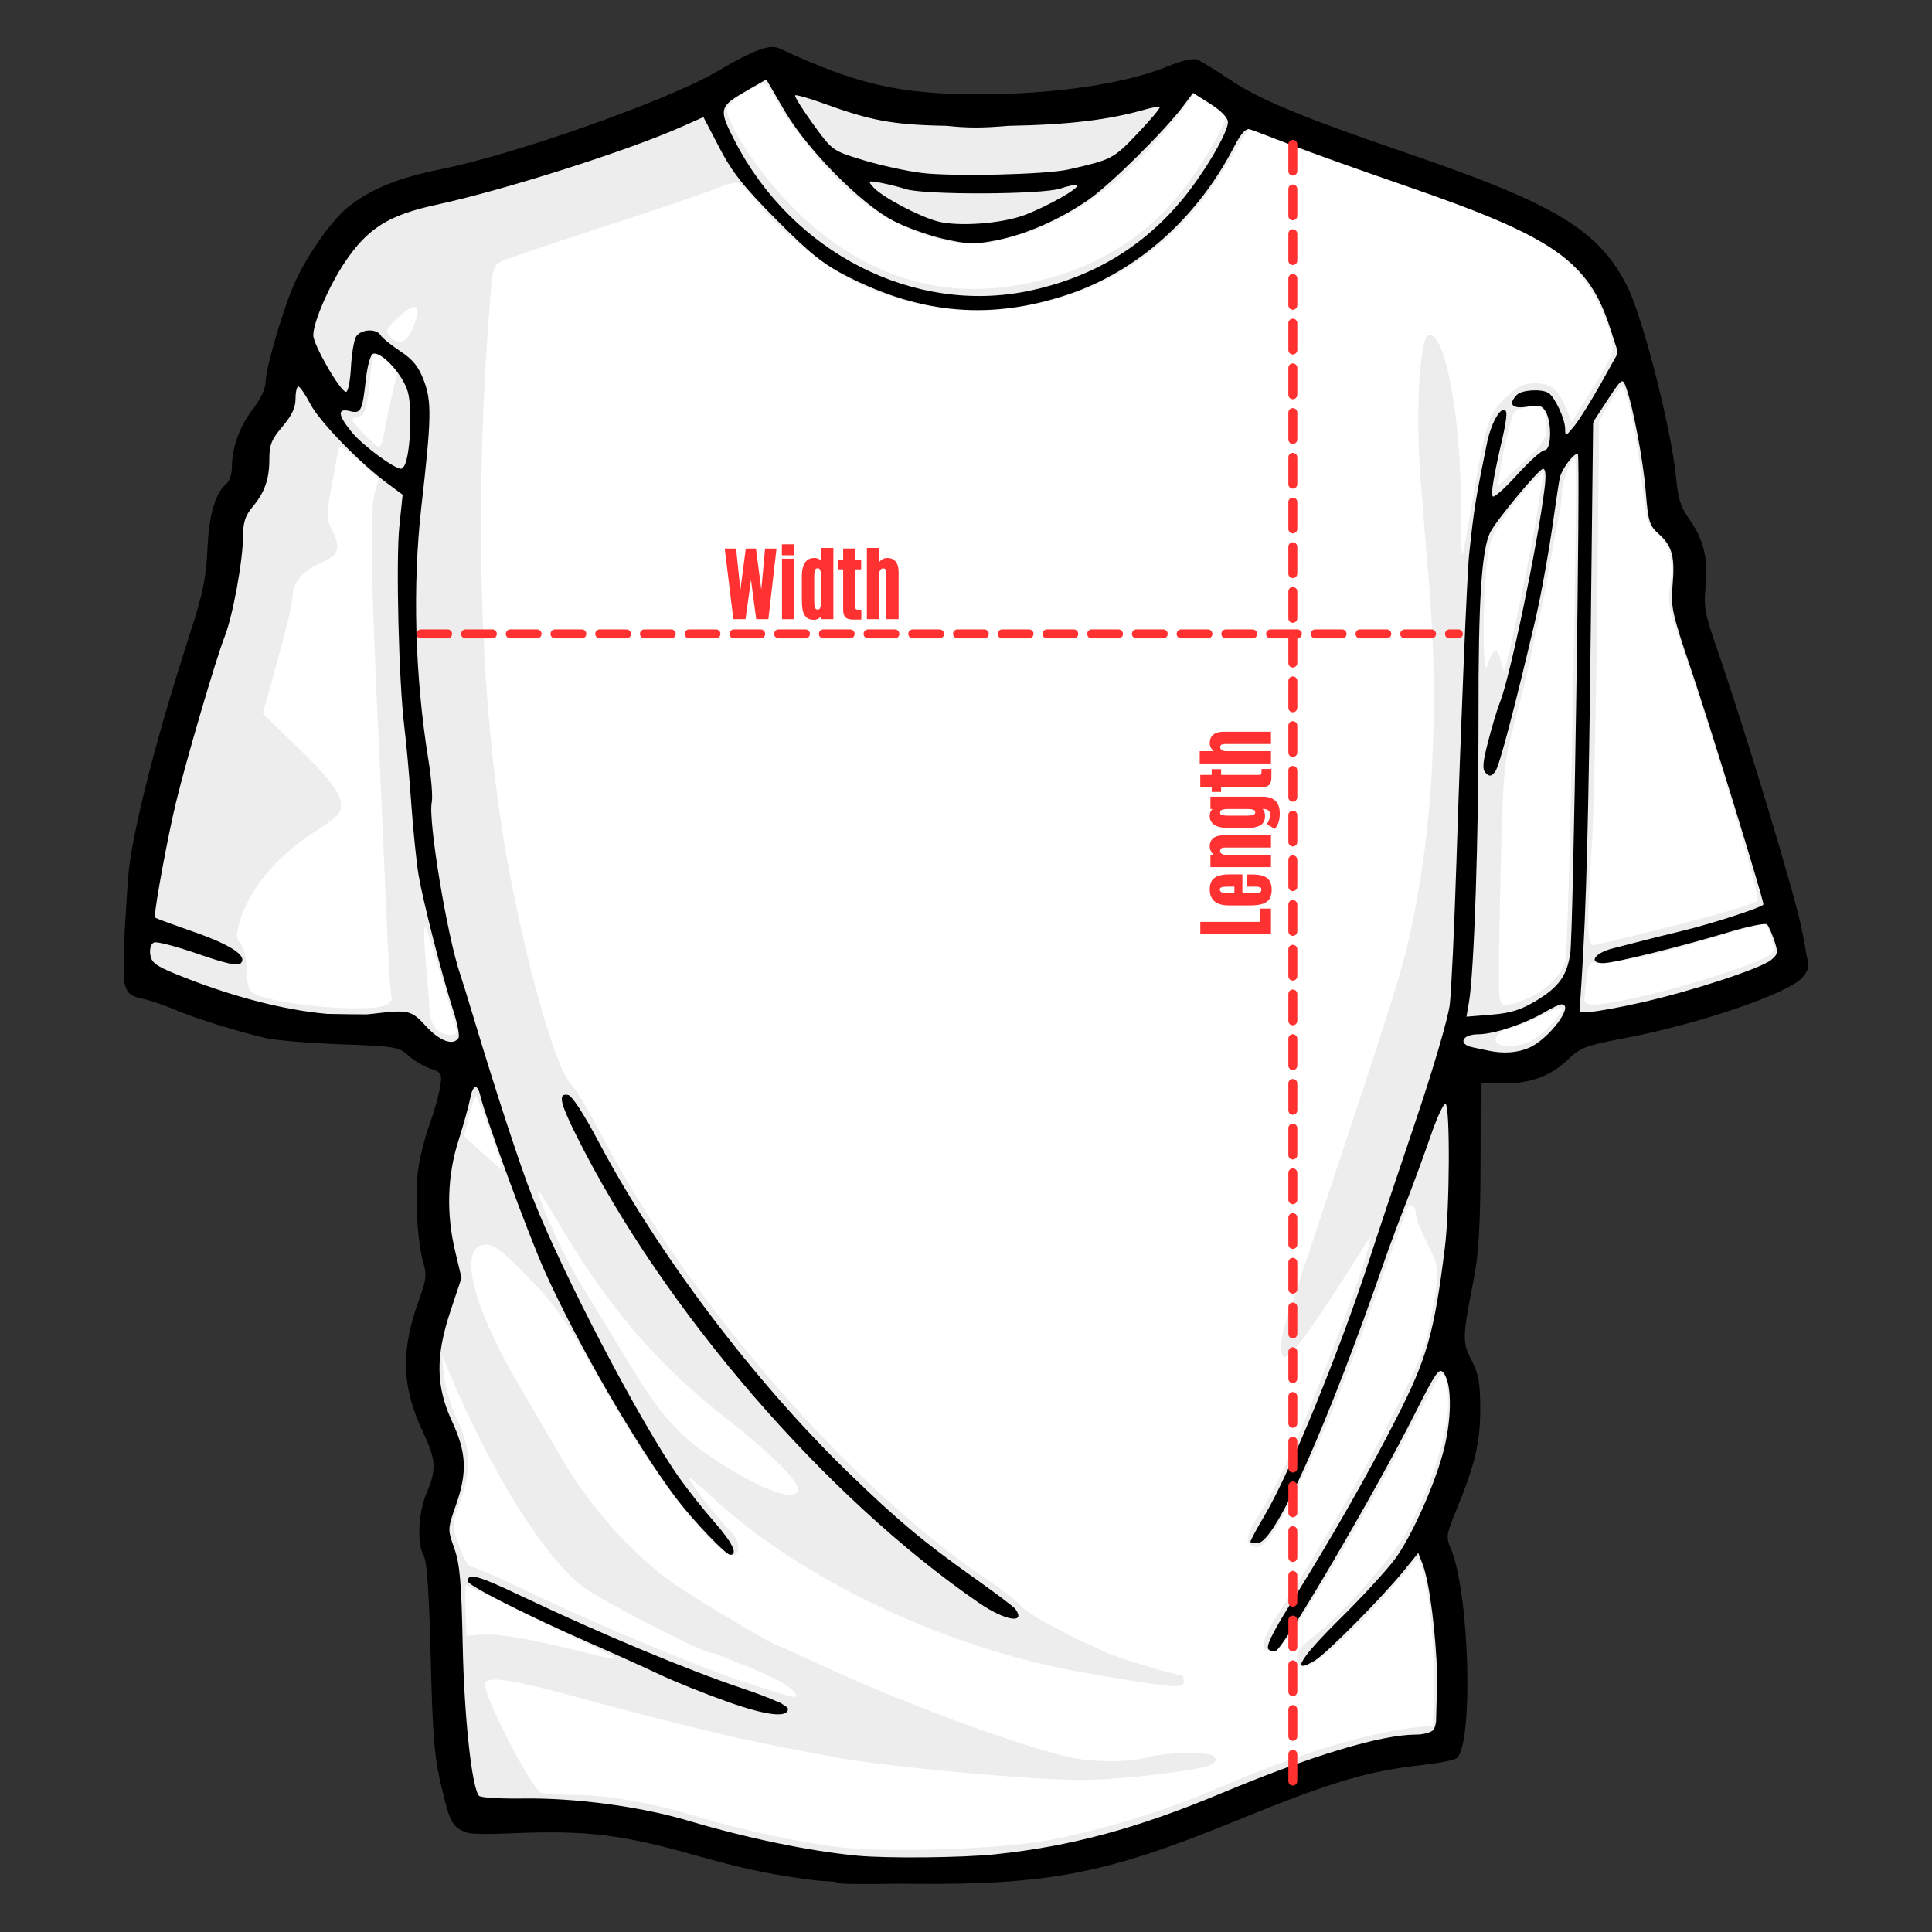 <svg xmlns="http://www.w3.org/2000/svg" xmlns:xlink="http://www.w3.org/1999/xlink" width="1080" zoomAndPan="magnify" viewBox="0 0 810 810" height="1080" preserveAspectRatio="xMidYMid meet" version="1.0"><rect x="0" y="0" width="810" height="810" fill="#333333" stroke="none"/><defs><g/><clipPath id="ff7ed72c98"><path d="M 51.512 19.727 L 758.762 19.727 L 758.762 789.977 L 51.512 789.977 Z M 51.512 19.727 " clip-rule="nonzero"/></clipPath></defs><path fill="#ffffff" d="M 322.41 28.84 C 319.27 28.824 306.188 35.719 300.02 40.641 C 296.527 43.426 259.988 57.363 234.875 65.48 C 206.473 74.664 198.328 76.906 183.102 79.793 C 159.266 84.312 145.684 94.77 134.691 117.043 C 131.578 123.348 127.879 133.449 126.488 139.492 C 125.098 145.539 123.297 151.168 122.496 151.988 C 121.691 152.809 121.043 156.391 121.043 159.977 C 121.043 166.238 120.379 167.574 110.848 180.492 C 109.504 182.312 107.844 188.469 107.156 194.199 C 106.242 201.766 104.926 205.699 102.281 208.512 C 99.227 211.766 98.406 214.98 97.199 228.543 C 95.645 246.047 94.91 249.062 84.188 283.16 C 75.938 309.406 69.176 335.289 64.672 357.715 C 61.23 374.848 58.379 400.137 59.438 404.281 C 59.805 405.719 63.051 407.969 66.641 409.277 L 81.949 414.844 C 108.988 424.676 117.645 426.34 145.035 426.977 L 171.391 427.582 L 176.898 433.09 C 181.703 437.891 183.363 438.594 190.184 438.594 C 194.473 438.594 197.988 439.098 197.988 439.746 C 197.984 442.918 189.594 474.301 187.824 477.781 C 184.629 484.059 183.48 503.973 185.582 516.297 C 188.406 532.82 188.043 538.461 183.133 554.727 C 177.93 571.965 178.434 577.656 186.883 596.906 C 192.516 609.73 192.855 616.059 188.547 626.98 C 184.965 636.078 184.523 644.477 187.367 649.465 C 188.703 651.801 189.625 665.113 190.273 691.34 C 191.238 730.215 194.055 752.266 198.625 756.973 C 200.145 758.535 202.754 758.68 209.879 757.547 C 220.359 755.875 255.453 757.684 267.824 760.543 C 272.145 761.539 284.18 764.723 294.543 767.59 C 313.422 772.82 340.836 778.609 352.609 779.848 C 356.062 780.207 374.105 780.316 392.672 780.09 C 420.016 779.75 429.543 779.008 442.898 776.246 C 470.816 770.473 484.797 766.035 515.219 753.219 C 548.684 739.121 573.195 731.648 592.496 729.68 C 600.387 728.871 603.547 727.859 604.66 725.773 C 606.66 722.039 606.582 688.441 604.539 673.004 C 603.645 666.25 601.426 656.391 599.605 651.098 L 596.309 641.508 L 602.086 628.012 C 613.25 602.02 614.883 581.496 606.719 569.461 C 603.676 564.977 602.984 562.516 603.781 558.809 C 613.039 515.719 614.504 479.551 608.32 446.609 L 607.32 441.312 L 618.125 442.523 C 637.637 444.727 645.957 442.512 655.402 432.566 C 658.793 428.996 661.871 427.551 667.961 426.727 C 687.152 424.133 712.387 417.578 732.562 409.934 C 751.305 402.832 750.969 403.422 745.934 386.816 C 744.227 381.18 740.641 368.781 737.977 359.281 C 731.555 336.375 722.285 306.492 712.68 277.766 C 705.648 256.738 704.945 253.398 705.871 245.422 C 707.188 234.098 704.785 225.129 699.066 220.035 C 694.938 216.355 694.492 214.922 693.527 201.336 C 692.539 187.422 686.453 159.059 683.09 152.77 C 682.242 151.188 681.547 148.129 681.547 145.961 C 681.547 143.797 679.645 136.93 677.34 130.711 C 670.984 113.57 659 101.516 638.457 91.59 C 629.762 87.387 613.109 80.699 601.453 76.703 C 538.133 54.992 525.469 49.816 509.59 39.273 C 502.164 34.344 499.906 33.531 497.215 34.824 C 483.059 41.617 442.438 47.652 410.824 47.652 C 379.164 47.652 356.965 43.281 333.789 32.496 C 329.473 30.484 324.34 28.844 322.41 28.832 Z M 322.41 28.84 " fill-opacity="1" fill-rule="nonzero"/><path fill="#000000" d="M 322.41 28.84 C 319.27 28.824 306.188 35.719 300.02 40.641 C 296.527 43.426 259.988 57.363 234.875 65.48 C 206.473 74.664 198.328 76.906 183.102 79.793 C 159.266 84.312 145.684 94.77 134.691 117.043 C 131.578 123.348 127.879 133.449 126.488 139.492 C 125.098 145.539 123.297 151.168 122.496 151.988 C 121.691 152.809 121.043 156.391 121.043 159.977 C 121.043 166.238 120.379 167.574 110.848 180.492 C 109.504 182.312 107.844 188.469 107.156 194.199 C 106.242 201.766 104.926 205.699 102.281 208.512 C 99.227 211.766 98.406 214.98 97.199 228.543 C 95.645 246.047 94.91 249.062 84.188 283.16 C 75.938 309.406 69.176 335.289 64.672 357.715 C 61.23 374.848 58.379 400.137 59.438 404.281 C 59.805 405.719 63.051 407.969 66.641 409.277 L 81.949 414.844 C 108.988 424.676 117.645 426.34 145.035 426.977 L 171.391 427.582 L 176.898 433.09 C 181.703 437.891 183.363 438.594 190.184 438.594 C 194.473 438.594 197.988 439.098 197.988 439.746 C 197.984 442.918 189.594 474.301 187.824 477.781 C 184.629 484.059 183.48 503.973 185.582 516.297 C 188.406 532.82 188.043 538.461 183.133 554.727 C 177.93 571.965 178.434 577.656 186.883 596.906 C 192.516 609.73 192.855 616.059 188.547 626.98 C 184.965 636.078 184.523 644.477 187.367 649.465 C 188.703 651.801 189.625 665.113 190.273 691.34 C 191.238 730.215 194.055 752.266 198.625 756.973 C 200.145 758.535 202.754 758.68 209.879 757.547 C 220.359 755.875 255.453 757.684 267.824 760.543 C 272.145 761.539 284.18 764.723 294.543 767.59 C 313.422 772.82 340.836 778.609 352.609 779.848 C 356.062 780.207 374.105 780.316 392.672 780.09 C 420.016 779.75 429.543 779.008 442.898 776.246 C 470.816 770.473 484.797 766.035 515.219 753.219 C 548.684 739.121 573.195 731.648 592.496 729.68 C 600.387 728.871 603.547 727.859 604.66 725.773 C 606.66 722.039 606.582 688.441 604.539 673.004 C 603.645 666.25 601.426 656.391 599.605 651.098 L 596.309 641.508 L 602.086 628.012 C 613.25 602.02 614.883 581.496 606.719 569.461 C 603.676 564.977 602.984 562.516 603.781 558.809 C 613.039 515.719 614.504 479.551 608.32 446.609 L 607.32 441.312 L 618.125 442.523 C 637.637 444.727 645.957 442.512 655.402 432.566 C 658.793 428.996 661.871 427.551 667.961 426.727 C 687.152 424.133 712.387 417.578 732.562 409.934 C 751.305 402.832 750.969 403.422 745.934 386.816 C 744.227 381.18 740.641 368.781 737.977 359.281 C 731.555 336.375 722.285 306.492 712.68 277.766 C 705.648 256.738 704.945 253.398 705.871 245.422 C 707.188 234.098 704.785 225.129 699.066 220.035 C 694.938 216.355 694.492 214.922 693.527 201.336 C 692.539 187.422 686.453 159.059 683.09 152.77 C 682.242 151.188 681.547 148.129 681.547 145.961 C 681.547 143.797 679.645 136.93 677.34 130.711 C 670.984 113.57 659 101.516 638.457 91.59 C 629.762 87.387 613.109 80.699 601.453 76.703 C 538.133 54.992 525.469 49.816 509.59 39.273 C 502.164 34.344 499.906 33.531 497.215 34.824 C 483.059 41.617 442.438 47.652 410.824 47.652 C 379.164 47.652 356.965 43.281 333.789 32.496 C 329.473 30.484 324.34 28.844 322.41 28.832 Z M 320.293 35.102 C 321.203 35.102 323.359 37.852 325.074 41.215 C 330.734 52.305 347.445 72.957 357.418 81.184 C 376.953 97.297 399.766 104.938 417.301 101.215 C 436.246 97.195 452.719 88.793 469.316 74.711 C 477.523 67.746 493.027 50.559 498 42.938 L 500.543 39.098 L 507.047 43.395 C 510.625 45.762 513.551 48.418 513.551 49.293 C 513.551 53.027 503.699 69.902 495.578 80.098 C 478.941 100.98 457.223 113.676 428.77 119.16 C 394.262 125.809 362.207 115.652 334.789 89.355 C 320.09 75.258 304.742 52.863 304.742 45.512 C 304.742 43.301 316.996 35.102 320.293 35.102 Z M 523.656 53.922 C 523.895 53.922 528.965 55.949 534.914 58.402 C 540.859 60.852 549.977 64.312 555.156 66.117 L 594.219 79.672 C 629.117 91.781 646.699 99.957 656.551 108.629 C 664.168 115.332 672.246 128.898 675.16 139.855 C 677.152 147.344 676.547 148.98 665.266 166.875 L 658.91 176.953 L 656.734 171.566 C 653.34 163.168 650.328 160.703 643.602 160.703 C 638.785 160.703 636.324 161.887 631.316 166.602 C 624.094 173.406 622.621 178.023 617.184 210.93 C 615.262 222.59 613.406 232.418 613.07 232.777 C 612.734 233.137 612.465 223.75 612.465 211.898 C 612.465 174.805 606.051 140.277 599.18 140.277 C 595.254 140.277 593.367 172 595.582 200.734 C 596.504 212.75 597.516 225.16 599.09 243.914 C 602.84 288.539 601.406 333.836 595.066 371.055 C 590.172 399.797 588.93 404.164 562.176 484.738 C 550.105 521.094 539.523 553.012 538.664 555.664 C 536.777 561.488 536.602 568.887 538.363 568.887 C 541.594 568.887 550.27 556.93 571.402 523.348 L 574.855 517.871 L 573.793 522.562 C 572.066 530.121 564.793 550.465 553.887 578.297 C 542.184 608.156 535.488 622.789 528.168 634.457 C 522.434 643.586 521.75 647.012 525.383 648.406 C 529.648 650.043 534.094 643.938 545.02 621.477 C 557.402 596.02 565.648 575.219 583.328 524.922 C 586.211 516.719 589.07 508.789 589.68 507.281 C 591.016 503.984 593.613 505.156 593.613 509.066 C 593.613 510.605 595.852 516.324 598.578 521.773 C 603.957 532.543 603.957 532.836 598.395 560.262 C 595.629 573.906 563.324 634.246 537.605 673.852 C 528.867 687.309 527.703 692.125 533.188 692.125 C 535.363 692.125 539.004 688.078 545.172 678.781 C 557.898 659.59 579.656 621.902 592.465 596.875 C 598.539 585 604.062 575.621 604.719 576.027 C 607.168 577.539 607.941 589.465 606.172 598.266 C 602.469 616.676 592.832 639.727 584.355 650.523 C 572.789 665.254 559.961 678.914 551.738 685.258 C 545.535 690.043 543.348 692.746 543.688 695.121 C 543.945 696.918 545.234 698.598 546.531 698.844 C 550.121 699.527 567.793 683.965 581.812 667.801 L 594.34 653.336 L 596.156 657.816 C 599.051 665.059 601.777 692.508 601.211 708.617 L 600.695 723.535 L 595.977 723.961 C 575.285 725.805 545.258 734.824 511.191 749.438 C 488.473 759.18 463.676 766.879 440.48 771.371 C 421.137 775.121 373.852 776.867 353.395 774.609 C 336.914 772.793 311.355 767.406 293.758 762.023 C 274.094 756.008 255.18 752.578 241.379 752.551 C 235.215 752.539 228.734 752.141 227.008 751.676 C 223.027 750.602 201.531 708.598 203.406 705.562 C 205.25 702.578 215.344 704.227 245.07 712.398 C 266.312 718.238 300.484 726.816 313.363 729.527 C 323.969 731.758 331.934 733.32 350.277 736.758 C 371.352 740.707 432.449 746.324 453.883 746.289 C 469.199 746.266 503.082 742.266 507.379 739.965 C 509.918 738.605 510.297 737.711 508.922 736.336 C 506.805 734.219 488.516 734.586 480.418 736.91 C 473.215 738.977 457.148 738.844 448.012 736.637 C 423.352 730.688 376.211 713.078 341.871 697 C 333.371 693.02 326.133 689.766 325.773 689.766 C 324.332 689.766 294.289 671.914 283.773 664.805 C 266.543 653.148 247.656 632.34 235.844 612.035 C 230.328 602.547 222.059 588.398 217.477 580.594 C 197.539 546.621 191.777 521.805 203.832 521.805 C 207.234 521.805 211.074 524.777 221.531 535.57 C 232.605 546.996 237.121 553.355 248.039 572.848 C 264.781 602.734 278.727 623.734 292.035 639.145 C 303.203 652.078 309.465 655.449 309.465 648.523 C 309.465 646.441 307.938 643.391 306.105 641.746 C 302.043 638.102 289.039 621.383 289.039 619.809 C 289.039 619.188 292.734 622.188 297.27 626.469 C 334.719 661.84 396.75 691.324 454.668 701.297 C 493.324 707.949 496.273 708.172 496.273 704.684 C 496.273 703.391 495.906 702.324 495.457 702.324 C 492.559 702.324 469.395 695.344 463.445 692.672 C 445.203 684.477 430.855 676.617 427.984 673.246 C 426.254 671.219 419.898 666.254 413.852 662.203 C 356.559 623.801 288.625 545.691 252.848 477.051 C 247.449 466.688 241.48 456.684 239.566 454.812 C 232.414 447.82 217.883 394.574 210.73 349.086 C 200.762 285.719 198.953 206.898 205.555 124.633 C 206.531 112.504 206.969 111.168 210.547 109.445 C 212.707 108.406 232.465 101.715 254.484 94.586 C 276.504 87.457 297.461 80.34 301.051 78.762 C 304.641 77.184 308.543 76.277 309.703 76.766 C 310.867 77.254 314.848 81.473 318.57 86.113 C 326.805 96.387 343.133 109.82 355.516 116.523 C 375.871 127.543 401.43 132.355 423.598 129.324 C 464.402 123.738 494.672 103.039 516.156 66.086 C 520.047 59.391 523.422 53.918 523.66 53.922 Z M 173.332 128.75 C 175.531 128.363 175.633 131.125 173.391 136.832 C 170.621 143.879 166.977 145.332 163.285 140.883 C 161.469 138.695 162.008 137.645 167.188 132.898 C 169.945 130.371 172.012 128.984 173.328 128.75 Z M 157.293 148.117 C 157.984 148.117 160.41 149.734 162.68 151.688 L 166.797 155.227 L 164.406 165.422 C 163.094 171.027 161.621 178.254 161.105 181.492 C 160.59 184.73 159.613 187.391 158.957 187.391 C 157.48 187.391 147.73 177.434 147.73 175.922 C 147.73 175.316 148.707 174.836 149.91 174.836 C 152.895 174.836 154.09 171.195 155.145 158.738 C 155.641 152.906 156.605 148.117 157.293 148.117 Z M 679.941 162.246 C 682.004 162.246 686.273 182.32 688.383 201.887 C 690.199 218.703 690.711 220.488 694.527 223.488 C 699.934 227.742 701.883 235.09 700.277 245.246 C 699.148 252.391 699.66 255.281 704.543 269.422 C 718.809 310.746 738.309 376.172 736.797 377.598 C 735.191 379.109 721.805 383.016 694.223 390.031 C 680.91 393.418 669.082 396.207 667.93 396.207 C 665.367 396.207 665.246 388.328 667.324 355.902 C 668.145 343.098 669.18 297.445 669.625 254.477 L 670.441 176.348 L 674.555 169.301 C 676.828 165.422 679.254 162.25 679.941 162.25 Z M 643.391 170.418 C 647.418 170.445 648.547 172.918 648.352 179.523 C 648.219 184.176 646.637 186.461 638.094 194.383 L 628.02 203.73 L 629.02 196.742 C 629.566 192.891 630.578 187.621 631.289 185.031 C 631.996 182.441 633.012 178.41 633.527 176.074 C 634.27 172.707 635.645 171.59 640.121 170.75 C 641.379 170.516 642.461 170.41 643.391 170.418 Z M 142.645 187.543 C 143.742 187.535 146.023 189.266 150.512 193.293 L 158.801 200.734 L 156.988 207 C 155.121 213.508 155.66 246.387 158.621 307.484 C 159.414 323.891 160.816 355.184 161.707 377.02 C 162.598 398.852 163.73 417.352 164.219 418.141 C 164.707 418.93 163.703 420.32 162.008 421.227 C 154.488 425.25 109.422 420.723 105.094 415.508 C 104.078 414.281 103.281 409.973 103.309 405.914 C 103.34 401.488 102.387 397.43 100.949 395.777 C 98.91 393.438 98.852 392.043 100.523 386.367 C 104.629 372.453 116.258 358.641 132.508 348.363 C 137.523 345.191 142.016 341.586 142.492 340.348 C 144.57 334.934 140.668 328.844 125.762 314.324 L 110.207 299.195 L 111.84 293.145 C 112.742 289.809 115.535 279.723 118.043 270.723 C 120.555 261.723 122.613 252.516 122.613 250.266 C 122.613 244.289 126.758 239.332 134.566 235.984 C 142.238 232.695 143.137 229.77 138.984 221.734 C 136.766 217.441 136.777 215.75 138.953 204.152 C 140.277 197.094 141.555 190.098 141.797 188.602 C 141.906 187.934 142.145 187.547 142.645 187.543 Z M 660.152 192.324 C 660.258 192.32 660.367 192.359 660.453 192.445 C 661.789 193.781 657.781 397.176 656.309 402.742 C 654.633 409.086 648.082 415.453 639.547 419.02 C 636.523 420.285 632.691 421.32 631.012 421.32 C 628.035 421.32 627.98 420.129 629.016 371.453 C 629.918 329.027 630.539 319.871 633.191 309.848 C 637.969 291.797 640.074 283.211 642.238 272.934 C 643.332 267.754 644.762 261.395 645.445 258.805 C 646.133 256.211 647.863 247.398 649.289 239.195 C 650.715 230.992 652.562 221.301 653.375 217.684 C 654.188 214.062 654.855 208.926 654.855 206.246 C 654.855 201.852 658.57 192.375 660.152 192.328 Z M 647.352 197.59 L 646.473 202.309 C 645.988 204.898 645.145 210.195 644.598 214.078 C 642.812 226.812 631.805 280.008 630.742 281.07 C 630.402 281.41 629.703 279.512 629.168 276.836 C 628.633 274.156 627.484 272.402 626.625 272.934 C 625.766 273.465 624.398 276.16 623.602 278.922 C 621.676 285.57 621.469 252.566 623.328 236.531 C 624.473 226.668 625.531 223.941 631.707 215.32 C 635.605 209.883 640.734 203.684 643.086 201.523 Z M 738.883 387.309 C 740.27 387.203 741.219 388.254 741.789 390.52 C 742.316 392.621 743.156 395.402 743.664 396.719 C 744.27 398.305 743.039 399.918 740.031 401.473 C 732.512 405.359 706.918 413.441 689.379 417.477 C 670.469 421.828 664.266 422.254 664.266 419.172 C 664.266 417.996 664.703 413.871 665.234 410.004 C 666.102 403.664 666.543 403.047 669.863 403.68 C 673.297 404.336 691.984 400.91 702.723 397.66 C 705.316 396.875 713.805 394.438 721.574 392.211 C 729.348 389.988 736.867 387.809 738.277 387.402 C 738.496 387.34 738.684 387.324 738.883 387.309 Z M 178.145 388.551 C 178.176 388.535 178.195 388.547 178.234 388.582 C 178.84 389.141 181.816 398.309 184.859 408.977 C 187.906 419.641 190.789 429.613 191.246 431.125 C 191.832 433.074 191.184 433.879 189.035 433.879 C 183.453 433.879 180.426 430.16 180.02 422.801 C 179.805 418.965 179.074 409.453 178.387 401.684 C 177.738 394.398 177.652 388.77 178.145 388.551 Z M 654.129 422.59 C 654.598 422.523 654.855 422.578 654.855 422.773 C 654.855 425.289 646.77 433.926 642.18 436.297 C 636.867 439.047 628.789 439.305 627.23 436.781 C 625.992 434.781 630.629 430.73 634.16 430.73 C 635.398 430.73 640.555 428.617 645.629 426.039 C 649.43 424.109 652.727 422.793 654.129 422.59 Z M 199.445 459.898 C 199.824 459.93 200.207 460.762 200.777 462.137 C 203.301 468.242 208.656 482.945 209.762 486.859 C 210.312 488.801 210.52 490.371 210.246 490.34 C 209.973 490.305 206.34 487.129 202.168 483.289 L 194.574 476.301 L 196.871 467.25 C 198.211 461.969 198.809 459.844 199.445 459.898 Z M 225.527 499.297 C 226.121 499.496 228.91 503.691 232.578 510.008 C 254.086 547.047 275.113 571.793 304.742 594.91 C 321.68 608.125 334.578 620.727 334.578 624.082 C 334.578 630.18 320.367 625.344 300.477 612.461 C 284.645 602.207 276.965 593.566 262.926 570.281 C 255.957 558.723 247.27 544.453 243.652 538.57 C 237.285 528.23 227.758 507.863 225.496 499.812 C 225.383 499.406 225.391 499.25 225.527 499.297 Z M 185.285 568.102 L 188.25 575.184 C 205.648 616.738 227.328 651.668 243.953 664.93 C 250.797 670.387 294.348 692.902 298.086 692.918 C 299.648 692.926 320.352 701.426 326.195 704.445 C 328.762 705.773 331.793 707.965 332.914 709.316 C 335.859 712.867 333.586 712.359 309.465 704.324 C 290.863 698.129 247.57 679.871 218.781 666.047 C 208.207 660.973 198.605 656.82 197.449 656.82 C 196.289 656.82 194.023 652.898 192.395 648.105 C 189.441 639.41 189.426 639.367 192.91 629.648 C 197.75 616.145 197.434 607.566 191.637 595.184 C 189.02 589.59 186.543 581.227 186.102 576.574 Z M 195.391 664.656 C 195.773 664.656 205.172 669.098 216.27 674.52 L 248.223 690.133 C 261.832 696.777 261.605 696.863 242.715 692.191 C 221.441 686.93 208.418 684.738 201.684 685.324 L 195.633 685.867 L 195.148 675.246 C 194.895 669.418 195.008 664.656 195.391 664.656 Z M 195.391 664.656 " fill-opacity="0.071" fill-rule="nonzero"/><g clip-path="url(#ff7ed72c98)"><path fill="#000000" d="M 324.281 19.707 C 323.949 19.691 323.609 19.715 323.25 19.738 L 323.191 19.738 C 322.914 19.738 322.59 19.797 322.254 19.859 C 322.215 19.867 322.172 19.852 322.133 19.859 C 317.816 20.543 311.395 23.641 300.527 30.027 C 280.105 42.031 216.051 64.688 184.879 70.934 C 166.867 74.547 155.328 79.266 145.816 86.91 C 138.559 92.742 127.598 108.676 122.758 120.438 C 117.793 132.504 111.352 154.895 111.352 160.043 C 111.352 162.895 109.297 167.297 105.996 171.574 C 100.41 178.812 97.234 187.656 97.223 195.992 C 97.215 198.691 96.227 201.73 95.012 202.738 C 90.219 206.719 87.613 215.633 86.965 230.305 C 86.441 242.098 85.008 249.047 80.035 264.406 C 66.055 307.566 56.363 344.945 54.043 364.562 C 53.711 367.355 53.191 374.664 52.742 382.777 C 52.723 383.133 52.699 383.445 52.68 383.805 C 52.445 387.359 52.223 390.887 52.105 394.125 C 51.973 397.863 51.906 400.781 51.863 403.262 C 51.77 408.91 51.945 411.793 52.59 413.461 C 52.602 413.496 52.609 413.543 52.621 413.582 C 53.652 417.074 55.867 417.918 60.035 418.785 C 62.781 419.355 68.902 421.457 73.648 423.445 C 82.469 427.133 98.703 432.184 111.352 435.215 C 115.238 436.145 129.344 437.32 142.73 437.816 C 165.48 438.66 167.34 438.957 171.051 442.414 C 173.234 444.449 177.375 446.953 180.25 447.953 C 181.793 448.492 182.875 448.871 183.609 449.344 L 183.637 449.375 C 184.082 449.719 184.418 450.141 184.695 450.617 C 185.109 451.664 184.898 453.223 184.457 456 C 183.906 459.434 181.984 466.23 180.188 471.102 C 178.391 475.973 176.27 484.195 175.438 489.375 C 173.781 499.711 174.859 520.652 177.527 529.59 C 178.926 534.281 178.676 536.75 176.105 543.719 C 167.871 566.027 168.238 581.195 177.434 600.637 C 182.828 612.039 183.059 616.16 178.855 625.961 C 175.316 634.223 174.742 647.215 177.676 652.379 C 179.008 654.715 179.93 668.27 180.582 695.039 C 181.391 728.168 182.07 736.59 185.059 748.992 C 187.891 760.734 188.945 765.77 194.23 767.75 L 194.32 767.781 C 195.812 768.523 197.609 768.82 199.828 768.781 C 203.965 769.062 209.574 768.812 217.59 768.508 C 246.055 767.43 261.141 769.293 289.906 777.402 C 311.645 783.535 321.75 785.672 340.559 788.207 C 342.332 788.445 345.602 788.688 349.664 788.902 C 350.656 789.117 351.355 789.32 351.48 789.445 C 351.988 789.953 362.516 789.977 376.109 789.75 L 376.473 789.75 C 378.895 789.785 381.328 789.793 383.734 789.809 C 439.82 790.199 464.012 785.488 517.172 763.785 C 558.555 746.895 572.836 742.617 596.723 739.945 C 603.656 739.168 610.039 737.852 610.883 737.008 C 617.816 730.074 616.027 667.918 608.371 649.594 C 606.18 644.352 606.305 643.441 610.52 633.223 C 618.395 614.125 620.609 604.77 620.594 590.648 C 620.586 579.828 619.91 575.984 616.992 570.348 C 613.027 562.684 613.066 560.898 617.84 536.488 C 619.934 525.789 620.641 514.059 620.715 488.285 L 620.805 454.336 L 622.32 454.246 L 630.43 454.246 C 641.887 454.246 650.211 451.102 657.691 443.93 C 662.566 439.25 665.152 438.273 680.719 435.336 C 711.734 429.48 749.145 416.785 755.516 409.949 C 756.293 409.113 756.855 408.43 757.238 407.617 L 757.27 407.559 C 757.887 406.629 758.18 405.703 758.18 404.773 C 758.18 404.027 757.84 402.207 757.301 399.781 C 756.879 397.145 756.207 393.719 755.242 388.891 C 752.375 374.52 730.836 303.461 719.566 271.156 C 714.781 257.438 714.219 254.246 715.09 245.953 C 716.293 234.484 714.188 225.879 708.191 217.602 C 704.73 212.824 703.516 208.996 702.715 200.477 C 700.809 180.215 688.742 132.867 682.199 119.988 C 670.242 96.449 652.375 85.609 590.484 64.402 C 546.125 49.203 528.258 41.84 516.051 33.66 C 509.766 29.453 503.359 25.52 501.801 24.945 C 500.18 24.352 495.145 25.508 490.027 27.641 C 472.395 34.992 442.742 39.461 411.207 39.531 C 377.504 39.605 359.094 35.41 326.906 20.348 C 326.121 19.98 325.262 19.758 324.273 19.711 Z M 321.254 33.324 C 321.266 33.328 321.273 33.316 321.285 33.324 C 321.297 33.328 321.305 33.348 321.316 33.352 L 328.82 46.242 C 338.301 62.562 360.723 85.309 374.355 92.477 C 379.555 95.211 389.086 98.664 395.539 100.133 C 405.691 102.441 408.633 102.523 417.477 100.797 C 429.926 98.371 443.898 92.277 456.176 83.883 C 465.27 77.668 488.332 54.855 496.145 44.367 L 500.199 38.949 L 507.492 43.582 C 512.02 46.441 514.812 49.355 514.816 51.207 C 514.82 55.477 505.344 71.727 496.449 82.703 C 479.746 103.312 458.051 116.379 431.211 121.98 C 383.164 132.004 332.16 105.945 308.059 59.07 C 301.141 45.613 301.352 44.75 313.262 37.891 L 321.25 33.32 Z M 333.719 39.918 C 335.07 40 339.84 41.418 345.25 43.367 C 364.773 50.41 373.656 52.34 396.898 52.75 C 405.922 53.691 411.699 53.691 422.77 52.75 C 448.273 52.293 464.883 50.262 480.262 45.852 C 483.184 45.012 485.852 44.602 486.191 44.941 C 486.531 45.281 482.336 50.273 476.871 56.016 C 466.805 66.602 466.172 66.914 448.098 71.027 C 438.547 73.199 399.34 74.129 386.219 72.477 C 379.816 71.672 368.84 69.238 361.801 67.094 C 349.035 63.199 348.961 63.18 340.832 51.934 C 336.348 45.73 332.996 40.344 333.359 39.98 C 333.402 39.934 333.527 39.91 333.723 39.922 Z M 294.898 49.086 C 294.91 49.09 294.918 49.117 294.93 49.117 L 301.617 61.949 C 306.961 72.223 311.801 78.344 325.609 92.234 C 339.707 106.418 345.242 110.824 355.477 116.02 C 386.574 131.809 415.652 134.176 447.613 123.523 C 476.648 113.844 501.824 91.543 517.234 61.824 C 520.344 55.828 522.27 53.664 524.074 54.23 C 525.461 54.664 533.328 57.648 541.531 60.828 C 549.734 64.004 571.543 71.797 590.008 78.164 C 651.457 99.355 665.969 109.477 675 137.441 L 678.059 146.852 C 678.078 147.18 678.09 147.52 678.09 147.82 C 678.086 148.047 678.035 148.312 677.969 148.637 L 671.039 161.043 C 666.988 168.254 662.004 176.184 659.965 178.684 C 656.348 183.102 656.234 183.133 656.18 179.621 C 656.117 175.566 651.914 166.555 649.25 164.793 C 646.496 162.973 638.102 163.418 636.027 165.492 C 632.082 169.438 633.879 171.539 640.297 170.512 C 645.445 169.691 646.688 170.055 648.133 172.754 C 650.715 177.574 650.352 188.73 647.617 188.73 C 646.391 188.73 641.176 193.375 636.027 199.078 C 630.883 204.777 626.297 208.844 625.832 208.094 C 625.008 206.758 626.219 199.629 630.188 182.434 C 631.285 177.688 631.84 173.246 631.43 172.539 C 629.656 169.488 625.238 176.828 623.383 185.914 C 618.641 209.109 617.918 213.641 615.938 232.449 C 615.062 240.77 612.438 304.293 610.613 361.414 C 609.742 388.613 608.5 415.469 607.828 421.082 C 607.129 426.922 600.816 448.402 593.062 471.312 C 585.613 493.332 577.234 518.41 574.453 527.047 C 562.246 564.957 540.922 617.23 530.457 634.891 C 527.043 640.656 524.254 645.805 524.254 646.359 C 524.254 646.918 525.758 647.148 527.613 646.875 C 535.07 645.766 556.676 597.352 580.715 527.836 C 582.656 522.223 586.609 511.637 589.492 504.297 C 592.375 496.957 596.977 484.434 599.719 476.457 C 602.461 468.484 605.312 462.344 606.074 462.812 C 608.012 464.008 607.793 506.875 605.77 523.055 C 601.262 559.109 598.289 569.543 585.254 595.008 C 572.59 619.754 557.949 645.371 540.32 673.59 C 533.398 684.676 530.688 690.344 531.789 691.441 C 532.676 692.328 534.133 692.602 535.027 692.047 C 539.125 689.516 576.766 625.246 592.973 593.129 C 602.238 574.766 603.422 573.129 605.348 575.762 C 608.887 580.602 608.672 595.781 604.891 609.469 C 600.91 623.887 591.664 644.305 584.984 653.434 C 581.508 658.184 570.973 669.664 561.562 678.941 C 545.18 695.094 540.832 702.344 551.152 696.25 C 556.207 693.266 579.535 669.703 588.887 658.152 L 594.605 651.074 L 596.359 655.551 C 599.508 663.676 601.949 685.27 602.562 702.359 C 602.562 702.504 602.562 702.645 602.562 702.785 C 602.551 704.09 602.508 705.387 602.473 706.688 L 602.078 721.727 L 602.078 721.758 C 601.785 723.582 601.383 724.84 600.867 725.355 C 599.832 726.395 596.613 727.234 593.727 727.234 C 579.016 727.234 549.859 736.039 511.695 751.984 C 476.66 766.625 448.852 774.102 417.23 777.43 C 403.535 778.875 371.859 779.188 359.406 778.004 C 339.371 776.102 313.391 770.723 288.512 763.332 C 268.465 757.375 241.137 753.715 219.16 754.043 C 209.812 754.18 201.57 753.676 200.855 752.922 C 197.828 749.742 194.602 719.918 193.988 689.469 C 193.461 663.453 192.785 655.664 190.477 649.168 C 189.125 645.363 188.41 643.305 188.418 641.148 C 188.43 640.844 188.457 640.52 188.48 640.211 C 188.484 640.141 188.504 640.07 188.508 640 C 188.75 637.93 189.605 635.453 191.113 631.164 C 195.984 617.289 195.609 609.051 189.539 595.973 C 182.691 581.227 182.523 568.629 188.934 549.465 L 193.504 535.758 L 190.898 524.895 C 187.051 508.941 187.492 493.078 192.203 478.238 C 194.359 471.441 196.543 463.57 197.074 460.75 C 198.188 454.801 200.105 454.074 201.309 459.145 C 203.645 468.992 221.73 518.238 228.602 533.461 C 242.227 563.641 266.902 606.18 283.641 628.32 C 290.621 637.551 304.316 651.859 306.152 651.859 C 309.539 651.859 307.074 646.727 299.59 638.211 C 295.18 633.199 288.551 624.875 284.883 619.695 C 268.52 596.586 236.062 534.566 223.246 501.934 C 217.988 488.547 207.91 457.773 198.555 426.594 C 196.223 418.82 193.699 410.688 192.957 408.527 C 187.488 392.605 179.426 343.938 181.008 336.395 C 181.469 334.18 180.867 326.363 179.676 319.023 C 173.934 283.656 172.875 245.488 176.68 212.273 C 180.895 175.441 181.027 168.445 177.77 159.715 C 175.535 153.73 173.195 150.812 167.812 147.25 C 163.949 144.688 160.242 141.66 159.555 140.531 C 157.707 137.512 150.938 138.051 149.176 141.348 C 148.336 142.918 147.41 148.742 147.117 154.297 C 146.824 159.855 145.898 164.348 145.059 164.316 C 142.688 164.219 131.352 144.578 131.352 140.562 C 131.352 135.062 137.934 119.859 144.605 109.91 C 154.129 95.715 162.914 90.188 182.793 85.887 C 211.395 79.695 262.957 63.301 285.941 53.086 L 294.898 49.094 Z M 365.16 76.078 C 365.797 76.047 367.031 76.25 368.973 76.594 C 371.918 77.109 376.781 78.332 379.805 79.285 C 387.812 81.812 437.168 81.605 444.68 79.012 C 447.973 77.875 451.043 77.301 451.484 77.742 C 452.637 78.895 439.32 86.434 429.641 90.117 C 420.129 93.734 402.176 95.094 393.332 92.871 C 385.75 90.969 369.918 82.637 366.309 78.648 C 364.68 76.848 364.098 76.129 365.16 76.078 Z M 157.07 148.242 C 160.988 148.391 169.09 157.527 170.988 164.312 C 172.812 170.828 172.172 188.555 169.898 194.477 C 169.461 195.621 168.641 196.551 168.082 196.535 C 165.215 196.449 152 186.668 147.688 181.438 C 141.605 174.055 141.262 171.004 146.66 172.359 C 151.352 173.535 151.895 172.457 153.41 158.895 C 154.02 153.422 155.344 148.664 156.344 148.336 C 156.562 148.262 156.809 148.234 157.07 148.242 Z M 680.172 159.863 C 680.738 159.895 681.102 160.742 681.625 162.133 C 684.559 169.887 688.949 193.02 690.008 206.309 C 690.992 218.676 691.504 220.348 695.543 223.949 C 701.102 228.902 702.305 233.508 701.203 245.676 C 700.418 254.328 701.16 257.609 708.918 280.441 C 716.355 302.332 738.953 375.695 739.297 379.02 C 739.285 379.113 739.293 379.203 739.27 379.293 C 737.98 380.707 717.227 387.422 704.805 390.398 C 699.191 391.742 692.121 393.5 689.098 394.301 C 686.074 395.102 680.25 396.602 676.148 397.629 C 668.488 399.555 665.734 403.801 672.156 403.801 C 676.688 403.801 704.605 396.922 724.23 390.973 C 732.75 388.391 740.227 386.867 740.871 387.586 C 741.516 388.301 742.883 391.371 743.898 394.391 C 745.547 399.297 745.387 400.156 742.504 402.5 C 738.121 406.07 709.391 415.484 688.312 420.262 C 678.812 422.418 669.066 424.188 666.648 424.195 L 662.23 424.227 L 663.078 411.277 C 665.062 380.559 666.051 342.785 666.949 262.492 L 667.918 177.348 C 668.078 176.965 668.262 176.57 668.465 176.137 L 674.031 167.602 C 677.727 161.977 679.23 159.801 680.172 159.855 Z M 125.09 162.043 C 125.738 162.043 128.016 165.391 130.172 169.484 C 134.094 176.934 150.965 194.242 162.637 202.828 L 168.812 207.398 L 167.449 220.441 C 165.926 234.836 167.203 286.434 169.539 304.891 C 170.355 311.367 171.648 325.859 172.441 337.086 C 173.234 348.312 174.621 361.738 175.496 366.922 C 177.359 377.941 185.355 409.18 189.992 423.535 C 191.77 429.035 192.781 434.266 192.23 435.152 C 190.121 438.566 184.438 436.551 178.707 430.34 C 172.336 423.445 171.504 423.238 156.07 425.047 C 155.262 425.141 154.406 425.223 153.562 425.289 L 146.57 425.227 C 142.996 425.188 139.984 425.129 137.223 425.078 C 118.652 423.461 95.887 417.52 72.863 408.012 C 65.125 404.816 63.375 403.383 62.969 400.023 C 62.676 397.617 63.363 395.609 64.633 395.121 C 65.82 394.664 74.078 396.828 83 399.934 C 94.551 403.953 99.711 405.098 100.91 403.895 C 103.969 400.84 96.91 396.152 80.91 390.582 C 73.023 387.836 66.352 385.391 65.238 384.832 C 65.121 384.648 65.02 384.453 64.934 384.258 C 64.891 380.285 70.336 350.66 73.801 336.359 C 78.121 318.504 90.574 276.078 94.164 266.977 C 97.629 258.184 101.902 234.77 101.91 224.555 C 101.914 219.047 102.898 216.066 105.812 212.605 C 110.988 206.453 112.922 200.953 112.922 192.391 C 112.922 186.539 113.875 184.152 118.398 178.867 C 122.289 174.324 123.906 170.934 123.906 167.246 C 123.906 164.379 124.438 162.043 125.086 162.043 Z M 661.262 190.332 C 661.371 190.344 661.457 190.379 661.535 190.453 C 662.691 191.613 659.633 391.523 658.328 399.871 C 656.879 409.148 653.523 413.805 644.168 419.477 C 637.691 423.402 633.367 424.758 625.285 425.406 L 614.816 426.254 L 615.875 420.145 C 618.031 407.746 619.965 349.812 619.871 300.195 C 619.777 251.633 621.188 229.977 624.895 222.977 C 627.754 217.57 645.254 196.559 646.891 196.559 C 648.023 196.559 648.238 199.328 647.559 204.82 C 644.555 229.008 632.969 284.418 628.766 294.688 C 627.707 297.277 625.539 304.52 623.926 310.785 C 621.566 319.949 621.363 322.559 622.957 324.129 C 624.539 325.688 625.34 325.555 626.953 323.371 C 628.609 321.125 635.043 296.781 643.625 260.164 C 646.082 249.672 649.426 231.07 651.398 216.984 C 652.43 209.645 653.559 202.219 653.91 200.492 C 654.652 196.848 659.637 190.141 661.266 190.328 Z M 654.637 421.078 C 660.371 421.078 649.262 435.863 640.898 439.355 C 635.945 441.426 630.297 441.816 623.953 440.477 L 617.266 439.055 C 611.168 437.75 612.984 433.637 619.656 433.637 C 626.207 433.637 639.223 429.305 647.676 424.316 C 650.699 422.535 653.824 421.078 654.637 421.078 Z M 237.375 458.961 C 233.996 458.781 235.168 463.141 241.82 476.453 C 278.113 549.051 345.805 627.578 410.426 672.012 C 421.359 679.531 430.305 681.031 425.707 674.582 C 425.07 673.695 417.293 667.828 408.43 661.543 C 387.164 646.469 376.242 637.324 355.688 617.395 C 315.941 578.852 275.863 525.758 250.816 478.422 C 244.734 466.93 239.812 459.379 238.137 459.055 C 237.871 459.004 237.605 458.977 237.379 458.965 Z M 197.707 661 C 196.527 661.098 196.133 661.773 196.133 662.938 C 196.133 664.711 220.863 677.25 246.875 688.656 C 257.383 693.266 270.938 699.391 276.98 702.242 C 283.027 705.094 295.391 710.047 304.457 713.285 C 321.219 719.273 330.355 720.391 330.355 716.434 C 330.355 716.016 329.594 715.414 328.301 714.676 L 328.238 714.617 C 327.672 714.152 326.906 713.754 326.121 713.527 L 326.031 713.496 C 322.68 711.934 317.508 709.965 310.719 707.688 C 288.34 700.176 251.457 684.789 220.246 669.926 C 206.586 663.418 200.297 660.789 197.707 661 Z M 197.707 661 " fill-opacity="1" fill-rule="nonzero"/></g><path fill="#ff3131" d="M 176.434 263.887 L 187.684 263.887 C 187.93 263.887 188.168 263.934 188.398 264.031 C 188.629 264.125 188.832 264.262 189.008 264.438 C 189.184 264.613 189.32 264.816 189.414 265.043 C 189.508 265.273 189.559 265.512 189.559 265.762 C 189.559 266.012 189.508 266.25 189.414 266.48 C 189.32 266.711 189.184 266.914 189.008 267.09 C 188.832 267.266 188.629 267.398 188.398 267.496 C 188.168 267.59 187.93 267.637 187.684 267.637 L 176.434 267.637 C 176.184 267.637 175.945 267.59 175.715 267.496 C 175.484 267.398 175.281 267.266 175.105 267.09 C 174.93 266.914 174.793 266.711 174.699 266.48 C 174.605 266.25 174.559 266.012 174.559 265.762 C 174.559 265.512 174.605 265.273 174.699 265.043 C 174.793 264.816 174.93 264.613 175.105 264.438 C 175.281 264.262 175.484 264.125 175.715 264.031 C 175.945 263.934 176.184 263.887 176.434 263.887 Z M 195.184 263.887 L 206.434 263.887 C 206.68 263.887 206.918 263.934 207.148 264.031 C 207.379 264.125 207.582 264.262 207.758 264.438 C 207.934 264.613 208.07 264.816 208.164 265.043 C 208.258 265.273 208.309 265.512 208.309 265.762 C 208.309 266.012 208.258 266.25 208.164 266.48 C 208.07 266.711 207.934 266.914 207.758 267.09 C 207.582 267.266 207.379 267.398 207.148 267.496 C 206.918 267.59 206.68 267.637 206.434 267.637 L 195.184 267.637 C 194.934 267.637 194.695 267.59 194.465 267.496 C 194.234 267.398 194.031 267.266 193.855 267.09 C 193.68 266.914 193.543 266.711 193.449 266.48 C 193.355 266.25 193.309 266.012 193.309 265.762 C 193.309 265.512 193.355 265.273 193.449 265.043 C 193.543 264.816 193.68 264.613 193.855 264.438 C 194.031 264.262 194.234 264.125 194.465 264.031 C 194.695 263.934 194.934 263.887 195.184 263.887 Z M 213.934 263.887 L 225.184 263.887 C 225.43 263.887 225.668 263.934 225.898 264.031 C 226.129 264.125 226.332 264.262 226.508 264.438 C 226.684 264.613 226.82 264.816 226.914 265.043 C 227.008 265.273 227.059 265.512 227.059 265.762 C 227.059 266.012 227.008 266.25 226.914 266.48 C 226.82 266.711 226.684 266.914 226.508 267.09 C 226.332 267.266 226.129 267.398 225.898 267.496 C 225.668 267.59 225.43 267.637 225.184 267.637 L 213.934 267.637 C 213.684 267.637 213.445 267.59 213.215 267.496 C 212.984 267.398 212.781 267.266 212.605 267.09 C 212.43 266.914 212.293 266.711 212.199 266.48 C 212.105 266.25 212.059 266.012 212.059 265.762 C 212.059 265.512 212.105 265.273 212.199 265.043 C 212.293 264.816 212.43 264.613 212.605 264.438 C 212.781 264.262 212.984 264.125 213.215 264.031 C 213.445 263.934 213.684 263.887 213.934 263.887 Z M 232.684 263.887 L 243.934 263.887 C 244.18 263.887 244.418 263.934 244.648 264.031 C 244.879 264.125 245.082 264.262 245.258 264.438 C 245.434 264.613 245.57 264.816 245.664 265.043 C 245.758 265.273 245.809 265.512 245.809 265.762 C 245.809 266.012 245.758 266.25 245.664 266.48 C 245.57 266.711 245.434 266.914 245.258 267.09 C 245.082 267.266 244.879 267.398 244.648 267.496 C 244.418 267.59 244.18 267.637 243.934 267.637 L 232.684 267.637 C 232.434 267.637 232.195 267.59 231.965 267.496 C 231.734 267.398 231.531 267.266 231.355 267.09 C 231.18 266.914 231.043 266.711 230.949 266.48 C 230.855 266.25 230.809 266.012 230.809 265.762 C 230.809 265.512 230.855 265.273 230.949 265.043 C 231.043 264.816 231.18 264.613 231.355 264.438 C 231.531 264.262 231.734 264.125 231.965 264.031 C 232.195 263.934 232.434 263.887 232.684 263.887 Z M 251.434 263.887 L 262.684 263.887 C 262.93 263.887 263.168 263.934 263.398 264.031 C 263.629 264.125 263.832 264.262 264.008 264.438 C 264.184 264.613 264.32 264.816 264.414 265.043 C 264.508 265.273 264.559 265.512 264.559 265.762 C 264.559 266.012 264.508 266.25 264.414 266.48 C 264.32 266.711 264.184 266.914 264.008 267.09 C 263.832 267.266 263.629 267.398 263.398 267.496 C 263.168 267.59 262.93 267.637 262.684 267.637 L 251.434 267.637 C 251.184 267.637 250.945 267.59 250.715 267.496 C 250.484 267.398 250.281 267.266 250.105 267.09 C 249.93 266.914 249.793 266.711 249.699 266.48 C 249.605 266.25 249.559 266.012 249.559 265.762 C 249.559 265.512 249.605 265.273 249.699 265.043 C 249.793 264.816 249.93 264.613 250.105 264.438 C 250.281 264.262 250.484 264.125 250.715 264.031 C 250.945 263.934 251.184 263.887 251.434 263.887 Z M 270.184 263.887 L 281.434 263.887 C 281.68 263.887 281.918 263.934 282.148 264.031 C 282.379 264.125 282.582 264.262 282.758 264.438 C 282.934 264.613 283.07 264.816 283.164 265.043 C 283.258 265.273 283.309 265.512 283.309 265.762 C 283.309 266.012 283.258 266.25 283.164 266.48 C 283.07 266.711 282.934 266.914 282.758 267.09 C 282.582 267.266 282.379 267.398 282.148 267.496 C 281.918 267.59 281.68 267.637 281.434 267.637 L 270.184 267.637 C 269.934 267.637 269.695 267.59 269.465 267.496 C 269.234 267.398 269.031 267.266 268.855 267.09 C 268.68 266.914 268.543 266.711 268.449 266.48 C 268.355 266.25 268.309 266.012 268.309 265.762 C 268.309 265.512 268.355 265.273 268.449 265.043 C 268.543 264.816 268.68 264.613 268.855 264.438 C 269.031 264.262 269.234 264.125 269.465 264.031 C 269.695 263.934 269.934 263.887 270.184 263.887 Z M 288.934 263.887 L 300.184 263.887 C 300.43 263.887 300.668 263.934 300.898 264.031 C 301.129 264.125 301.332 264.262 301.508 264.438 C 301.684 264.613 301.82 264.816 301.914 265.043 C 302.008 265.273 302.059 265.512 302.059 265.762 C 302.059 266.012 302.008 266.25 301.914 266.48 C 301.82 266.711 301.684 266.914 301.508 267.09 C 301.332 267.266 301.129 267.398 300.898 267.496 C 300.668 267.59 300.43 267.637 300.184 267.637 L 288.934 267.637 C 288.684 267.637 288.445 267.59 288.215 267.496 C 287.984 267.398 287.781 267.266 287.605 267.09 C 287.43 266.914 287.293 266.711 287.199 266.48 C 287.105 266.25 287.059 266.012 287.059 265.762 C 287.059 265.512 287.105 265.273 287.199 265.043 C 287.293 264.816 287.43 264.613 287.605 264.438 C 287.781 264.262 287.984 264.125 288.215 264.031 C 288.445 263.934 288.684 263.887 288.934 263.887 Z M 307.684 263.887 L 318.934 263.887 C 319.18 263.887 319.418 263.934 319.648 264.031 C 319.879 264.125 320.082 264.262 320.258 264.438 C 320.434 264.613 320.57 264.816 320.664 265.043 C 320.758 265.273 320.809 265.512 320.809 265.762 C 320.809 266.012 320.758 266.25 320.664 266.48 C 320.57 266.711 320.434 266.914 320.258 267.09 C 320.082 267.266 319.879 267.398 319.648 267.496 C 319.418 267.59 319.18 267.637 318.934 267.637 L 307.684 267.637 C 307.434 267.637 307.195 267.59 306.965 267.496 C 306.734 267.398 306.531 267.266 306.355 267.09 C 306.18 266.914 306.043 266.711 305.949 266.48 C 305.855 266.25 305.809 266.012 305.809 265.762 C 305.809 265.512 305.855 265.273 305.949 265.043 C 306.043 264.816 306.18 264.613 306.355 264.438 C 306.531 264.262 306.734 264.125 306.965 264.031 C 307.195 263.934 307.434 263.887 307.684 263.887 Z M 326.434 263.887 L 337.684 263.887 C 337.93 263.887 338.168 263.934 338.398 264.031 C 338.629 264.125 338.832 264.262 339.008 264.438 C 339.184 264.613 339.32 264.816 339.414 265.043 C 339.508 265.273 339.559 265.512 339.559 265.762 C 339.559 266.012 339.508 266.25 339.414 266.48 C 339.32 266.711 339.184 266.914 339.008 267.09 C 338.832 267.266 338.629 267.398 338.398 267.496 C 338.168 267.59 337.93 267.637 337.684 267.637 L 326.434 267.637 C 326.184 267.637 325.945 267.59 325.715 267.496 C 325.484 267.398 325.281 267.266 325.105 267.09 C 324.93 266.914 324.793 266.711 324.699 266.48 C 324.605 266.25 324.559 266.012 324.559 265.762 C 324.559 265.512 324.605 265.273 324.699 265.043 C 324.793 264.816 324.93 264.613 325.105 264.438 C 325.281 264.262 325.484 264.125 325.715 264.031 C 325.945 263.934 326.184 263.887 326.434 263.887 Z M 345.184 263.887 L 356.434 263.887 C 356.68 263.887 356.918 263.934 357.148 264.031 C 357.379 264.125 357.582 264.262 357.758 264.438 C 357.934 264.613 358.07 264.816 358.164 265.043 C 358.258 265.273 358.309 265.512 358.309 265.762 C 358.309 266.012 358.258 266.25 358.164 266.48 C 358.07 266.711 357.934 266.914 357.758 267.09 C 357.582 267.266 357.379 267.398 357.148 267.496 C 356.918 267.59 356.68 267.637 356.434 267.637 L 345.184 267.637 C 344.934 267.637 344.695 267.59 344.465 267.496 C 344.234 267.398 344.031 267.266 343.855 267.09 C 343.68 266.914 343.543 266.711 343.449 266.48 C 343.355 266.25 343.309 266.012 343.309 265.762 C 343.309 265.512 343.355 265.273 343.449 265.043 C 343.543 264.816 343.68 264.613 343.855 264.438 C 344.031 264.262 344.234 264.125 344.465 264.031 C 344.695 263.934 344.934 263.887 345.184 263.887 Z M 363.934 263.887 L 375.184 263.887 C 375.43 263.887 375.668 263.934 375.898 264.031 C 376.129 264.125 376.332 264.262 376.508 264.438 C 376.684 264.613 376.82 264.816 376.914 265.043 C 377.008 265.273 377.059 265.512 377.059 265.762 C 377.059 266.012 377.008 266.25 376.914 266.48 C 376.82 266.711 376.684 266.914 376.508 267.09 C 376.332 267.266 376.129 267.398 375.898 267.496 C 375.668 267.59 375.43 267.637 375.184 267.637 L 363.934 267.637 C 363.684 267.637 363.445 267.59 363.215 267.496 C 362.984 267.398 362.781 267.266 362.605 267.09 C 362.43 266.914 362.293 266.711 362.199 266.48 C 362.105 266.25 362.059 266.012 362.059 265.762 C 362.059 265.512 362.105 265.273 362.199 265.043 C 362.293 264.816 362.43 264.613 362.605 264.438 C 362.781 264.262 362.984 264.125 363.215 264.031 C 363.445 263.934 363.684 263.887 363.934 263.887 Z M 382.684 263.887 L 393.934 263.887 C 394.18 263.887 394.418 263.934 394.648 264.031 C 394.879 264.125 395.082 264.262 395.258 264.438 C 395.434 264.613 395.57 264.816 395.664 265.043 C 395.758 265.273 395.809 265.512 395.809 265.762 C 395.809 266.012 395.758 266.25 395.664 266.48 C 395.57 266.711 395.434 266.914 395.258 267.09 C 395.082 267.266 394.879 267.398 394.648 267.496 C 394.418 267.59 394.18 267.637 393.934 267.637 L 382.684 267.637 C 382.434 267.637 382.195 267.59 381.965 267.496 C 381.734 267.398 381.531 267.266 381.355 267.09 C 381.18 266.914 381.043 266.711 380.949 266.48 C 380.855 266.25 380.809 266.012 380.809 265.762 C 380.809 265.512 380.855 265.273 380.949 265.043 C 381.043 264.816 381.18 264.613 381.355 264.438 C 381.531 264.262 381.734 264.125 381.965 264.031 C 382.195 263.934 382.434 263.887 382.684 263.887 Z M 401.434 263.887 L 412.684 263.887 C 412.93 263.887 413.168 263.934 413.398 264.031 C 413.629 264.125 413.832 264.262 414.008 264.438 C 414.184 264.613 414.32 264.816 414.414 265.043 C 414.508 265.273 414.559 265.512 414.559 265.762 C 414.559 266.012 414.508 266.25 414.414 266.48 C 414.32 266.711 414.184 266.914 414.008 267.09 C 413.832 267.266 413.629 267.398 413.398 267.496 C 413.168 267.59 412.93 267.637 412.684 267.637 L 401.434 267.637 C 401.184 267.637 400.945 267.59 400.715 267.496 C 400.484 267.398 400.281 267.266 400.105 267.09 C 399.93 266.914 399.793 266.711 399.699 266.48 C 399.605 266.25 399.559 266.012 399.559 265.762 C 399.559 265.512 399.605 265.273 399.699 265.043 C 399.793 264.816 399.93 264.613 400.105 264.438 C 400.281 264.262 400.484 264.125 400.715 264.031 C 400.945 263.934 401.184 263.887 401.434 263.887 Z M 420.184 263.887 L 431.434 263.887 C 431.68 263.887 431.918 263.934 432.148 264.031 C 432.379 264.125 432.582 264.262 432.758 264.438 C 432.934 264.613 433.07 264.816 433.164 265.043 C 433.258 265.273 433.309 265.512 433.309 265.762 C 433.309 266.012 433.258 266.25 433.164 266.48 C 433.07 266.711 432.934 266.914 432.758 267.09 C 432.582 267.266 432.379 267.398 432.148 267.496 C 431.918 267.59 431.68 267.637 431.434 267.637 L 420.184 267.637 C 419.934 267.637 419.695 267.59 419.465 267.496 C 419.234 267.398 419.031 267.266 418.855 267.09 C 418.68 266.914 418.543 266.711 418.449 266.48 C 418.355 266.25 418.309 266.012 418.309 265.762 C 418.309 265.512 418.355 265.273 418.449 265.043 C 418.543 264.816 418.68 264.613 418.855 264.438 C 419.031 264.262 419.234 264.125 419.465 264.031 C 419.695 263.934 419.934 263.887 420.184 263.887 Z M 438.934 263.887 L 450.184 263.887 C 450.43 263.887 450.668 263.934 450.898 264.031 C 451.129 264.125 451.332 264.262 451.508 264.438 C 451.684 264.613 451.82 264.816 451.914 265.043 C 452.008 265.273 452.059 265.512 452.059 265.762 C 452.059 266.012 452.008 266.25 451.914 266.48 C 451.82 266.711 451.684 266.914 451.508 267.09 C 451.332 267.266 451.129 267.398 450.898 267.496 C 450.668 267.59 450.43 267.637 450.184 267.637 L 438.934 267.637 C 438.684 267.637 438.445 267.59 438.215 267.496 C 437.984 267.398 437.781 267.266 437.605 267.09 C 437.43 266.914 437.293 266.711 437.199 266.48 C 437.105 266.25 437.059 266.012 437.059 265.762 C 437.059 265.512 437.105 265.273 437.199 265.043 C 437.293 264.816 437.43 264.613 437.605 264.438 C 437.781 264.262 437.984 264.125 438.215 264.031 C 438.445 263.934 438.684 263.887 438.934 263.887 Z M 457.684 263.887 L 468.934 263.887 C 469.18 263.887 469.418 263.934 469.648 264.031 C 469.879 264.125 470.082 264.262 470.258 264.438 C 470.434 264.613 470.57 264.816 470.664 265.043 C 470.758 265.273 470.809 265.512 470.809 265.762 C 470.809 266.012 470.758 266.25 470.664 266.48 C 470.57 266.711 470.434 266.914 470.258 267.09 C 470.082 267.266 469.879 267.398 469.648 267.496 C 469.418 267.59 469.18 267.637 468.934 267.637 L 457.684 267.637 C 457.434 267.637 457.195 267.59 456.965 267.496 C 456.734 267.398 456.531 267.266 456.355 267.09 C 456.18 266.914 456.043 266.711 455.949 266.48 C 455.855 266.25 455.809 266.012 455.809 265.762 C 455.809 265.512 455.855 265.273 455.949 265.043 C 456.043 264.816 456.18 264.613 456.355 264.438 C 456.531 264.262 456.734 264.125 456.965 264.031 C 457.195 263.934 457.434 263.887 457.684 263.887 Z M 476.434 263.887 L 487.684 263.887 C 487.93 263.887 488.168 263.934 488.398 264.031 C 488.629 264.125 488.832 264.262 489.008 264.438 C 489.184 264.613 489.32 264.816 489.414 265.043 C 489.508 265.273 489.559 265.512 489.559 265.762 C 489.559 266.012 489.508 266.25 489.414 266.48 C 489.32 266.711 489.184 266.914 489.008 267.09 C 488.832 267.266 488.629 267.398 488.398 267.496 C 488.168 267.59 487.93 267.637 487.684 267.637 L 476.434 267.637 C 476.184 267.637 475.945 267.59 475.715 267.496 C 475.484 267.398 475.281 267.266 475.105 267.09 C 474.93 266.914 474.793 266.711 474.699 266.48 C 474.605 266.25 474.559 266.012 474.559 265.762 C 474.559 265.512 474.605 265.273 474.699 265.043 C 474.793 264.816 474.93 264.613 475.105 264.438 C 475.281 264.262 475.484 264.125 475.715 264.031 C 475.945 263.934 476.184 263.887 476.434 263.887 Z M 495.184 263.887 L 506.434 263.887 C 506.68 263.887 506.918 263.934 507.148 264.031 C 507.379 264.125 507.582 264.262 507.758 264.438 C 507.934 264.613 508.07 264.816 508.164 265.043 C 508.258 265.273 508.309 265.512 508.309 265.762 C 508.309 266.012 508.258 266.25 508.164 266.48 C 508.07 266.711 507.934 266.914 507.758 267.09 C 507.582 267.266 507.379 267.398 507.148 267.496 C 506.918 267.59 506.68 267.637 506.434 267.637 L 495.184 267.637 C 494.934 267.637 494.695 267.59 494.465 267.496 C 494.234 267.398 494.031 267.266 493.855 267.09 C 493.68 266.914 493.543 266.711 493.449 266.48 C 493.355 266.25 493.309 266.012 493.309 265.762 C 493.309 265.512 493.355 265.273 493.449 265.043 C 493.543 264.816 493.68 264.613 493.855 264.438 C 494.031 264.262 494.234 264.125 494.465 264.031 C 494.695 263.934 494.934 263.887 495.184 263.887 Z M 513.934 263.887 L 525.184 263.887 C 525.43 263.887 525.668 263.934 525.898 264.031 C 526.129 264.125 526.332 264.262 526.508 264.438 C 526.684 264.613 526.82 264.816 526.914 265.043 C 527.008 265.273 527.059 265.512 527.059 265.762 C 527.059 266.012 527.008 266.25 526.914 266.48 C 526.82 266.711 526.684 266.914 526.508 267.09 C 526.332 267.266 526.129 267.398 525.898 267.496 C 525.668 267.59 525.43 267.637 525.184 267.637 L 513.934 267.637 C 513.684 267.637 513.445 267.59 513.215 267.496 C 512.984 267.398 512.781 267.266 512.605 267.09 C 512.43 266.914 512.293 266.711 512.199 266.48 C 512.105 266.25 512.059 266.012 512.059 265.762 C 512.059 265.512 512.105 265.273 512.199 265.043 C 512.293 264.816 512.43 264.613 512.605 264.438 C 512.781 264.262 512.984 264.125 513.215 264.031 C 513.445 263.934 513.684 263.887 513.934 263.887 Z M 532.684 263.887 L 543.934 263.887 C 544.18 263.887 544.418 263.934 544.648 264.031 C 544.879 264.125 545.082 264.262 545.258 264.438 C 545.434 264.613 545.57 264.816 545.664 265.043 C 545.758 265.273 545.809 265.512 545.809 265.762 C 545.809 266.012 545.758 266.25 545.664 266.48 C 545.57 266.711 545.434 266.914 545.258 267.09 C 545.082 267.266 544.879 267.398 544.648 267.496 C 544.418 267.59 544.18 267.637 543.934 267.637 L 532.684 267.637 C 532.434 267.637 532.195 267.59 531.965 267.496 C 531.734 267.398 531.531 267.266 531.355 267.09 C 531.18 266.914 531.043 266.711 530.949 266.48 C 530.855 266.25 530.809 266.012 530.809 265.762 C 530.809 265.512 530.855 265.273 530.949 265.043 C 531.043 264.816 531.18 264.613 531.355 264.438 C 531.531 264.262 531.734 264.125 531.965 264.031 C 532.195 263.934 532.434 263.887 532.684 263.887 Z M 551.434 263.887 L 562.684 263.887 C 562.93 263.887 563.168 263.934 563.398 264.031 C 563.629 264.125 563.832 264.262 564.008 264.438 C 564.184 264.613 564.32 264.816 564.414 265.043 C 564.508 265.273 564.559 265.512 564.559 265.762 C 564.559 266.012 564.508 266.25 564.414 266.48 C 564.32 266.711 564.184 266.914 564.008 267.09 C 563.832 267.266 563.629 267.398 563.398 267.496 C 563.168 267.59 562.93 267.637 562.684 267.637 L 551.434 267.637 C 551.184 267.637 550.945 267.59 550.715 267.496 C 550.484 267.398 550.281 267.266 550.105 267.09 C 549.93 266.914 549.793 266.711 549.699 266.48 C 549.605 266.25 549.559 266.012 549.559 265.762 C 549.559 265.512 549.605 265.273 549.699 265.043 C 549.793 264.816 549.93 264.613 550.105 264.438 C 550.281 264.262 550.484 264.125 550.715 264.031 C 550.945 263.934 551.184 263.887 551.434 263.887 Z M 570.184 263.887 L 581.434 263.887 C 581.68 263.887 581.918 263.934 582.148 264.031 C 582.379 264.125 582.582 264.262 582.758 264.438 C 582.934 264.613 583.07 264.816 583.164 265.043 C 583.258 265.273 583.309 265.512 583.309 265.762 C 583.309 266.012 583.258 266.25 583.164 266.48 C 583.07 266.711 582.934 266.914 582.758 267.09 C 582.582 267.266 582.379 267.398 582.148 267.496 C 581.918 267.59 581.68 267.637 581.434 267.637 L 570.184 267.637 C 569.934 267.637 569.695 267.59 569.465 267.496 C 569.234 267.398 569.031 267.266 568.855 267.09 C 568.68 266.914 568.543 266.711 568.449 266.48 C 568.355 266.25 568.309 266.012 568.309 265.762 C 568.309 265.512 568.355 265.273 568.449 265.043 C 568.543 264.816 568.68 264.613 568.855 264.438 C 569.031 264.262 569.234 264.125 569.465 264.031 C 569.695 263.934 569.934 263.887 570.184 263.887 Z M 588.934 263.887 L 600.184 263.887 C 600.43 263.887 600.668 263.934 600.898 264.031 C 601.129 264.125 601.332 264.262 601.508 264.438 C 601.684 264.613 601.82 264.816 601.914 265.043 C 602.008 265.273 602.059 265.512 602.059 265.762 C 602.059 266.012 602.008 266.25 601.914 266.48 C 601.82 266.711 601.684 266.914 601.508 267.09 C 601.332 267.266 601.129 267.398 600.898 267.496 C 600.668 267.59 600.43 267.637 600.184 267.637 L 588.934 267.637 C 588.684 267.637 588.445 267.59 588.215 267.496 C 587.984 267.398 587.781 267.266 587.605 267.09 C 587.43 266.914 587.293 266.711 587.199 266.48 C 587.105 266.25 587.059 266.012 587.059 265.762 C 587.059 265.512 587.105 265.273 587.199 265.043 C 587.293 264.816 587.43 264.613 587.605 264.438 C 587.781 264.262 587.984 264.125 588.215 264.031 C 588.445 263.934 588.684 263.887 588.934 263.887 Z M 607.684 263.887 L 611.445 263.887 C 611.691 263.887 611.934 263.934 612.16 264.031 C 612.391 264.125 612.594 264.262 612.77 264.438 C 612.945 264.613 613.082 264.816 613.176 265.043 C 613.273 265.273 613.32 265.512 613.32 265.762 C 613.32 266.012 613.273 266.25 613.176 266.48 C 613.082 266.711 612.945 266.914 612.77 267.09 C 612.594 267.266 612.391 267.398 612.16 267.496 C 611.934 267.59 611.691 267.637 611.445 267.637 L 607.684 267.637 C 607.434 267.637 607.195 267.59 606.965 267.496 C 606.734 267.398 606.531 267.266 606.355 267.09 C 606.18 266.914 606.043 266.711 605.949 266.48 C 605.855 266.25 605.809 266.012 605.809 265.762 C 605.809 265.512 605.855 265.273 605.949 265.043 C 606.043 264.816 606.18 264.613 606.355 264.438 C 606.531 264.262 606.734 264.125 606.965 264.031 C 607.195 263.934 607.434 263.887 607.684 263.887 Z M 607.684 263.887 " fill-opacity="1" fill-rule="nonzero"/><path fill="#ff3131" d="M 540.148 746.742 L 540.148 735.492 C 540.148 735.242 540.195 735.004 540.289 734.773 C 540.387 734.543 540.52 734.34 540.695 734.164 C 540.871 733.988 541.074 733.852 541.305 733.758 C 541.535 733.664 541.773 733.617 542.023 733.617 C 542.27 733.617 542.512 733.664 542.738 733.758 C 542.969 733.852 543.172 733.988 543.348 734.164 C 543.523 734.34 543.66 734.543 543.754 734.773 C 543.852 735.004 543.898 735.242 543.898 735.492 L 543.898 746.742 C 543.898 746.988 543.852 747.227 543.754 747.457 C 543.66 747.688 543.523 747.891 543.348 748.066 C 543.172 748.242 542.969 748.379 542.738 748.473 C 542.512 748.566 542.27 748.617 542.023 748.617 C 541.773 748.617 541.535 748.566 541.305 748.473 C 541.074 748.379 540.871 748.242 540.695 748.066 C 540.52 747.891 540.387 747.688 540.289 747.457 C 540.195 747.227 540.148 746.988 540.148 746.742 Z M 540.148 727.992 L 540.148 716.742 C 540.148 716.492 540.195 716.254 540.289 716.023 C 540.387 715.793 540.52 715.59 540.695 715.414 C 540.871 715.238 541.074 715.102 541.305 715.008 C 541.535 714.914 541.773 714.867 542.023 714.867 C 542.27 714.867 542.512 714.914 542.738 715.008 C 542.969 715.102 543.172 715.238 543.348 715.414 C 543.523 715.59 543.66 715.793 543.754 716.023 C 543.852 716.254 543.898 716.492 543.898 716.742 L 543.898 727.992 C 543.898 728.238 543.852 728.477 543.754 728.707 C 543.66 728.938 543.523 729.141 543.348 729.316 C 543.172 729.492 542.969 729.629 542.738 729.723 C 542.512 729.816 542.27 729.867 542.023 729.867 C 541.773 729.867 541.535 729.816 541.305 729.723 C 541.074 729.629 540.871 729.492 540.695 729.316 C 540.52 729.141 540.387 728.938 540.289 728.707 C 540.195 728.477 540.148 728.238 540.148 727.992 Z M 540.148 709.242 L 540.148 697.992 C 540.148 697.742 540.195 697.504 540.289 697.273 C 540.387 697.043 540.52 696.84 540.695 696.664 C 540.871 696.488 541.074 696.352 541.305 696.258 C 541.535 696.164 541.773 696.117 542.023 696.117 C 542.27 696.117 542.512 696.164 542.738 696.258 C 542.969 696.352 543.172 696.488 543.348 696.664 C 543.523 696.84 543.66 697.043 543.754 697.273 C 543.852 697.504 543.898 697.742 543.898 697.992 L 543.898 709.242 C 543.898 709.488 543.852 709.727 543.754 709.957 C 543.66 710.188 543.523 710.391 543.348 710.566 C 543.172 710.742 542.969 710.879 542.738 710.973 C 542.512 711.066 542.27 711.117 542.023 711.117 C 541.773 711.117 541.535 711.066 541.305 710.973 C 541.074 710.879 540.871 710.742 540.695 710.566 C 540.52 710.391 540.387 710.188 540.289 709.957 C 540.195 709.727 540.148 709.488 540.148 709.242 Z M 540.148 690.492 L 540.148 679.242 C 540.148 678.992 540.195 678.754 540.289 678.523 C 540.387 678.293 540.52 678.09 540.695 677.914 C 540.871 677.738 541.074 677.602 541.305 677.508 C 541.535 677.414 541.773 677.367 542.023 677.367 C 542.27 677.367 542.512 677.414 542.738 677.508 C 542.969 677.602 543.172 677.738 543.348 677.914 C 543.523 678.09 543.66 678.293 543.754 678.523 C 543.852 678.754 543.898 678.992 543.898 679.242 L 543.898 690.492 C 543.898 690.738 543.852 690.977 543.754 691.207 C 543.66 691.438 543.523 691.641 543.348 691.816 C 543.172 691.992 542.969 692.129 542.738 692.223 C 542.512 692.316 542.27 692.367 542.023 692.367 C 541.773 692.367 541.535 692.316 541.305 692.223 C 541.074 692.129 540.871 691.992 540.695 691.816 C 540.52 691.641 540.387 691.438 540.289 691.207 C 540.195 690.977 540.148 690.738 540.148 690.492 Z M 540.148 671.742 L 540.148 660.492 C 540.148 660.242 540.195 660.004 540.289 659.773 C 540.387 659.543 540.52 659.34 540.695 659.164 C 540.871 658.988 541.074 658.852 541.305 658.758 C 541.535 658.664 541.773 658.617 542.023 658.617 C 542.27 658.617 542.512 658.664 542.738 658.758 C 542.969 658.852 543.172 658.988 543.348 659.164 C 543.523 659.34 543.66 659.543 543.754 659.773 C 543.852 660.004 543.898 660.242 543.898 660.492 L 543.898 671.742 C 543.898 671.988 543.852 672.227 543.754 672.457 C 543.66 672.688 543.523 672.891 543.348 673.066 C 543.172 673.242 542.969 673.379 542.738 673.473 C 542.512 673.566 542.27 673.617 542.023 673.617 C 541.773 673.617 541.535 673.566 541.305 673.473 C 541.074 673.379 540.871 673.242 540.695 673.066 C 540.52 672.891 540.387 672.688 540.289 672.457 C 540.195 672.227 540.148 671.988 540.148 671.742 Z M 540.148 652.992 L 540.148 641.742 C 540.148 641.492 540.195 641.254 540.289 641.023 C 540.387 640.793 540.52 640.59 540.695 640.414 C 540.871 640.238 541.074 640.102 541.305 640.008 C 541.535 639.914 541.773 639.867 542.023 639.867 C 542.27 639.867 542.512 639.914 542.738 640.008 C 542.969 640.102 543.172 640.238 543.348 640.414 C 543.523 640.59 543.66 640.793 543.754 641.023 C 543.852 641.254 543.898 641.492 543.898 641.742 L 543.898 652.992 C 543.898 653.238 543.852 653.477 543.754 653.707 C 543.66 653.938 543.523 654.141 543.348 654.316 C 543.172 654.492 542.969 654.629 542.738 654.723 C 542.512 654.816 542.27 654.867 542.023 654.867 C 541.773 654.867 541.535 654.816 541.305 654.723 C 541.074 654.629 540.871 654.492 540.695 654.316 C 540.52 654.141 540.387 653.938 540.289 653.707 C 540.195 653.477 540.148 653.238 540.148 652.992 Z M 540.148 634.242 L 540.148 622.992 C 540.148 622.742 540.195 622.504 540.289 622.273 C 540.387 622.043 540.52 621.84 540.695 621.664 C 540.871 621.488 541.074 621.352 541.305 621.258 C 541.535 621.164 541.773 621.117 542.023 621.117 C 542.27 621.117 542.512 621.164 542.738 621.258 C 542.969 621.352 543.172 621.488 543.348 621.664 C 543.523 621.84 543.66 622.043 543.754 622.273 C 543.852 622.504 543.898 622.742 543.898 622.992 L 543.898 634.242 C 543.898 634.488 543.852 634.727 543.754 634.957 C 543.66 635.188 543.523 635.391 543.348 635.566 C 543.172 635.742 542.969 635.879 542.738 635.973 C 542.512 636.066 542.27 636.117 542.023 636.117 C 541.773 636.117 541.535 636.066 541.305 635.973 C 541.074 635.879 540.871 635.742 540.695 635.566 C 540.52 635.391 540.387 635.188 540.289 634.957 C 540.195 634.727 540.148 634.488 540.148 634.242 Z M 540.148 615.492 L 540.148 604.242 C 540.148 603.992 540.195 603.754 540.289 603.523 C 540.387 603.293 540.52 603.09 540.695 602.914 C 540.871 602.738 541.074 602.602 541.305 602.508 C 541.535 602.414 541.773 602.367 542.023 602.367 C 542.27 602.367 542.512 602.414 542.738 602.508 C 542.969 602.602 543.172 602.738 543.348 602.914 C 543.523 603.09 543.66 603.293 543.754 603.523 C 543.852 603.754 543.898 603.992 543.898 604.242 L 543.898 615.492 C 543.898 615.738 543.852 615.977 543.754 616.207 C 543.66 616.438 543.523 616.641 543.348 616.816 C 543.172 616.992 542.969 617.129 542.738 617.223 C 542.512 617.316 542.27 617.367 542.023 617.367 C 541.773 617.367 541.535 617.316 541.305 617.223 C 541.074 617.129 540.871 616.992 540.695 616.816 C 540.52 616.641 540.387 616.438 540.289 616.207 C 540.195 615.977 540.148 615.738 540.148 615.492 Z M 540.148 596.742 L 540.148 585.492 C 540.148 585.242 540.195 585.004 540.289 584.773 C 540.387 584.543 540.52 584.34 540.695 584.164 C 540.871 583.988 541.074 583.852 541.305 583.758 C 541.535 583.664 541.773 583.617 542.023 583.617 C 542.27 583.617 542.512 583.664 542.738 583.758 C 542.969 583.852 543.172 583.988 543.348 584.164 C 543.523 584.34 543.66 584.543 543.754 584.773 C 543.852 585.004 543.898 585.242 543.898 585.492 L 543.898 596.742 C 543.898 596.988 543.852 597.227 543.754 597.457 C 543.66 597.688 543.523 597.891 543.348 598.066 C 543.172 598.242 542.969 598.379 542.738 598.473 C 542.512 598.566 542.27 598.617 542.023 598.617 C 541.773 598.617 541.535 598.566 541.305 598.473 C 541.074 598.379 540.871 598.242 540.695 598.066 C 540.52 597.891 540.387 597.688 540.289 597.457 C 540.195 597.227 540.148 596.988 540.148 596.742 Z M 540.148 577.992 L 540.148 566.742 C 540.148 566.492 540.195 566.254 540.289 566.023 C 540.387 565.793 540.52 565.59 540.695 565.414 C 540.871 565.238 541.074 565.102 541.305 565.008 C 541.535 564.914 541.773 564.867 542.023 564.867 C 542.27 564.867 542.512 564.914 542.738 565.008 C 542.969 565.102 543.172 565.238 543.348 565.414 C 543.523 565.59 543.66 565.793 543.754 566.023 C 543.852 566.254 543.898 566.492 543.898 566.742 L 543.898 577.992 C 543.898 578.238 543.852 578.477 543.754 578.707 C 543.66 578.938 543.523 579.141 543.348 579.316 C 543.172 579.492 542.969 579.629 542.738 579.723 C 542.512 579.816 542.27 579.867 542.023 579.867 C 541.773 579.867 541.535 579.816 541.305 579.723 C 541.074 579.629 540.871 579.492 540.695 579.316 C 540.52 579.141 540.387 578.938 540.289 578.707 C 540.195 578.477 540.148 578.238 540.148 577.992 Z M 540.148 559.242 L 540.148 547.992 C 540.148 547.742 540.195 547.504 540.289 547.273 C 540.387 547.043 540.52 546.84 540.695 546.664 C 540.871 546.488 541.074 546.355 541.305 546.258 C 541.535 546.164 541.773 546.117 542.023 546.117 C 542.27 546.117 542.512 546.164 542.738 546.258 C 542.969 546.355 543.172 546.488 543.348 546.664 C 543.523 546.84 543.66 547.043 543.754 547.273 C 543.852 547.504 543.898 547.742 543.898 547.992 L 543.898 559.242 C 543.898 559.488 543.852 559.727 543.754 559.957 C 543.66 560.188 543.523 560.391 543.348 560.566 C 543.172 560.742 542.969 560.879 542.738 560.973 C 542.512 561.066 542.27 561.117 542.023 561.117 C 541.773 561.117 541.535 561.066 541.305 560.973 C 541.074 560.879 540.871 560.742 540.695 560.566 C 540.52 560.391 540.387 560.188 540.289 559.957 C 540.195 559.727 540.148 559.488 540.148 559.242 Z M 540.148 540.492 L 540.148 529.242 C 540.148 528.992 540.195 528.754 540.289 528.523 C 540.387 528.293 540.52 528.09 540.695 527.914 C 540.871 527.738 541.074 527.602 541.305 527.508 C 541.535 527.414 541.773 527.367 542.023 527.367 C 542.27 527.367 542.512 527.414 542.738 527.508 C 542.969 527.602 543.172 527.738 543.348 527.914 C 543.523 528.09 543.66 528.293 543.754 528.523 C 543.852 528.754 543.898 528.992 543.898 529.242 L 543.898 540.492 C 543.898 540.738 543.852 540.977 543.754 541.207 C 543.66 541.438 543.523 541.641 543.348 541.816 C 543.172 541.992 542.969 542.129 542.738 542.223 C 542.512 542.316 542.27 542.367 542.023 542.367 C 541.773 542.367 541.535 542.316 541.305 542.223 C 541.074 542.129 540.871 541.992 540.695 541.816 C 540.52 541.641 540.387 541.438 540.289 541.207 C 540.195 540.977 540.148 540.738 540.148 540.492 Z M 540.148 521.742 L 540.148 510.492 C 540.148 510.242 540.195 510.004 540.289 509.773 C 540.387 509.543 540.52 509.34 540.695 509.164 C 540.871 508.988 541.074 508.855 541.305 508.758 C 541.535 508.664 541.773 508.617 542.023 508.617 C 542.27 508.617 542.512 508.664 542.738 508.758 C 542.969 508.855 543.172 508.988 543.348 509.164 C 543.523 509.34 543.66 509.543 543.754 509.773 C 543.852 510.004 543.898 510.242 543.898 510.492 L 543.898 521.742 C 543.898 521.988 543.852 522.227 543.754 522.457 C 543.66 522.688 543.523 522.891 543.348 523.066 C 543.172 523.242 542.969 523.379 542.738 523.473 C 542.512 523.566 542.27 523.617 542.023 523.617 C 541.773 523.617 541.535 523.566 541.305 523.473 C 541.074 523.379 540.871 523.242 540.695 523.066 C 540.52 522.891 540.387 522.688 540.289 522.457 C 540.195 522.227 540.148 521.988 540.148 521.742 Z M 540.148 502.992 L 540.148 491.742 C 540.148 491.492 540.195 491.254 540.289 491.023 C 540.387 490.793 540.52 490.59 540.695 490.414 C 540.871 490.238 541.074 490.102 541.305 490.008 C 541.535 489.914 541.773 489.867 542.023 489.867 C 542.27 489.867 542.512 489.914 542.738 490.008 C 542.969 490.102 543.172 490.238 543.348 490.414 C 543.523 490.59 543.66 490.793 543.754 491.023 C 543.852 491.254 543.898 491.492 543.898 491.742 L 543.898 502.992 C 543.898 503.238 543.852 503.477 543.754 503.707 C 543.66 503.938 543.523 504.141 543.348 504.316 C 543.172 504.492 542.969 504.629 542.738 504.723 C 542.512 504.816 542.27 504.867 542.023 504.867 C 541.773 504.867 541.535 504.816 541.305 504.723 C 541.074 504.629 540.871 504.492 540.695 504.316 C 540.52 504.141 540.387 503.938 540.289 503.707 C 540.195 503.477 540.148 503.238 540.148 502.992 Z M 540.148 484.242 L 540.148 472.992 C 540.148 472.742 540.195 472.504 540.289 472.273 C 540.387 472.043 540.52 471.84 540.695 471.664 C 540.871 471.488 541.074 471.352 541.305 471.258 C 541.535 471.164 541.773 471.117 542.023 471.117 C 542.27 471.117 542.512 471.164 542.738 471.258 C 542.969 471.352 543.172 471.488 543.348 471.664 C 543.523 471.84 543.66 472.043 543.754 472.273 C 543.852 472.504 543.898 472.742 543.898 472.992 L 543.898 484.242 C 543.898 484.488 543.852 484.727 543.754 484.957 C 543.66 485.188 543.523 485.391 543.348 485.566 C 543.172 485.742 542.969 485.879 542.738 485.973 C 542.512 486.066 542.27 486.117 542.023 486.117 C 541.773 486.117 541.535 486.066 541.305 485.973 C 541.074 485.879 540.871 485.742 540.695 485.566 C 540.52 485.391 540.387 485.188 540.289 484.957 C 540.195 484.727 540.148 484.488 540.148 484.242 Z M 540.148 465.492 L 540.148 454.242 C 540.148 453.992 540.195 453.754 540.289 453.523 C 540.387 453.293 540.52 453.09 540.695 452.914 C 540.871 452.738 541.074 452.605 541.305 452.508 C 541.535 452.414 541.773 452.367 542.023 452.367 C 542.27 452.367 542.512 452.414 542.738 452.508 C 542.969 452.605 543.172 452.738 543.348 452.914 C 543.523 453.09 543.66 453.293 543.754 453.523 C 543.852 453.754 543.898 453.992 543.898 454.242 L 543.898 465.492 C 543.898 465.738 543.852 465.977 543.754 466.207 C 543.66 466.438 543.523 466.641 543.348 466.816 C 543.172 466.992 542.969 467.129 542.738 467.223 C 542.512 467.316 542.27 467.367 542.023 467.367 C 541.773 467.367 541.535 467.316 541.305 467.223 C 541.074 467.129 540.871 466.992 540.695 466.816 C 540.52 466.641 540.387 466.438 540.289 466.207 C 540.195 465.977 540.148 465.738 540.148 465.492 Z M 540.148 446.742 L 540.148 435.492 C 540.148 435.242 540.195 435.004 540.289 434.773 C 540.387 434.543 540.52 434.34 540.695 434.164 C 540.871 433.988 541.074 433.855 541.305 433.758 C 541.535 433.664 541.773 433.617 542.023 433.617 C 542.27 433.617 542.512 433.664 542.738 433.758 C 542.969 433.855 543.172 433.988 543.348 434.164 C 543.523 434.34 543.66 434.543 543.754 434.773 C 543.852 435.004 543.898 435.242 543.898 435.492 L 543.898 446.742 C 543.898 446.988 543.852 447.227 543.754 447.457 C 543.66 447.688 543.523 447.891 543.348 448.066 C 543.172 448.242 542.969 448.379 542.738 448.473 C 542.512 448.566 542.27 448.617 542.023 448.617 C 541.773 448.617 541.535 448.566 541.305 448.473 C 541.074 448.379 540.871 448.242 540.695 448.066 C 540.52 447.891 540.387 447.688 540.289 447.457 C 540.195 447.227 540.148 446.988 540.148 446.742 Z M 540.148 427.992 L 540.148 416.742 C 540.148 416.492 540.195 416.254 540.289 416.023 C 540.387 415.793 540.52 415.59 540.695 415.414 C 540.871 415.238 541.074 415.105 541.305 415.008 C 541.535 414.914 541.773 414.867 542.023 414.867 C 542.27 414.867 542.512 414.914 542.738 415.008 C 542.969 415.105 543.172 415.238 543.348 415.414 C 543.523 415.59 543.66 415.793 543.754 416.023 C 543.852 416.254 543.898 416.492 543.898 416.742 L 543.898 427.992 C 543.898 428.238 543.852 428.477 543.754 428.707 C 543.66 428.938 543.523 429.141 543.348 429.316 C 543.172 429.492 542.969 429.629 542.738 429.723 C 542.512 429.816 542.27 429.867 542.023 429.867 C 541.773 429.867 541.535 429.816 541.305 429.723 C 541.074 429.629 540.871 429.492 540.695 429.316 C 540.52 429.141 540.387 428.938 540.289 428.707 C 540.195 428.477 540.148 428.238 540.148 427.992 Z M 540.148 409.242 L 540.148 397.992 C 540.148 397.742 540.195 397.504 540.289 397.273 C 540.387 397.043 540.52 396.84 540.695 396.664 C 540.871 396.488 541.074 396.352 541.305 396.258 C 541.535 396.164 541.773 396.117 542.023 396.117 C 542.27 396.117 542.512 396.164 542.738 396.258 C 542.969 396.352 543.172 396.488 543.348 396.664 C 543.523 396.84 543.66 397.043 543.754 397.273 C 543.852 397.504 543.898 397.742 543.898 397.992 L 543.898 409.242 C 543.898 409.488 543.852 409.727 543.754 409.957 C 543.66 410.188 543.523 410.391 543.348 410.566 C 543.172 410.742 542.969 410.879 542.738 410.973 C 542.512 411.066 542.27 411.117 542.023 411.117 C 541.773 411.117 541.535 411.066 541.305 410.973 C 541.074 410.879 540.871 410.742 540.695 410.566 C 540.52 410.391 540.387 410.188 540.289 409.957 C 540.195 409.727 540.148 409.488 540.148 409.242 Z M 540.148 390.492 L 540.148 379.242 C 540.148 378.992 540.195 378.754 540.289 378.523 C 540.387 378.293 540.52 378.09 540.695 377.914 C 540.871 377.738 541.074 377.605 541.305 377.508 C 541.535 377.414 541.773 377.367 542.023 377.367 C 542.27 377.367 542.512 377.414 542.738 377.508 C 542.969 377.605 543.172 377.738 543.348 377.914 C 543.523 378.09 543.66 378.293 543.754 378.523 C 543.852 378.754 543.898 378.992 543.898 379.242 L 543.898 390.492 C 543.898 390.738 543.852 390.977 543.754 391.207 C 543.66 391.438 543.523 391.641 543.348 391.816 C 543.172 391.992 542.969 392.129 542.738 392.223 C 542.512 392.316 542.27 392.367 542.023 392.367 C 541.773 392.367 541.535 392.316 541.305 392.223 C 541.074 392.129 540.871 391.992 540.695 391.816 C 540.52 391.641 540.387 391.438 540.289 391.207 C 540.195 390.977 540.148 390.738 540.148 390.492 Z M 540.148 371.742 L 540.148 360.492 C 540.148 360.242 540.195 360.004 540.289 359.773 C 540.387 359.543 540.52 359.34 540.695 359.164 C 540.871 358.988 541.074 358.852 541.305 358.758 C 541.535 358.664 541.773 358.617 542.023 358.617 C 542.27 358.617 542.512 358.664 542.738 358.758 C 542.969 358.852 543.172 358.988 543.348 359.164 C 543.523 359.34 543.66 359.543 543.754 359.773 C 543.852 360.004 543.898 360.242 543.898 360.492 L 543.898 371.742 C 543.898 371.988 543.852 372.227 543.754 372.457 C 543.66 372.688 543.523 372.891 543.348 373.066 C 543.172 373.242 542.969 373.379 542.738 373.473 C 542.512 373.566 542.27 373.617 542.023 373.617 C 541.773 373.617 541.535 373.566 541.305 373.473 C 541.074 373.379 540.871 373.242 540.695 373.066 C 540.52 372.891 540.387 372.688 540.289 372.457 C 540.195 372.227 540.148 371.988 540.148 371.742 Z M 540.148 352.992 L 540.148 341.742 C 540.148 341.492 540.195 341.254 540.289 341.023 C 540.387 340.793 540.52 340.59 540.695 340.414 C 540.871 340.238 541.074 340.105 541.305 340.008 C 541.535 339.914 541.773 339.867 542.023 339.867 C 542.27 339.867 542.512 339.914 542.738 340.008 C 542.969 340.105 543.172 340.238 543.348 340.414 C 543.523 340.59 543.66 340.793 543.754 341.023 C 543.852 341.254 543.898 341.492 543.898 341.742 L 543.898 352.992 C 543.898 353.238 543.852 353.477 543.754 353.707 C 543.66 353.938 543.523 354.141 543.348 354.316 C 543.172 354.492 542.969 354.629 542.738 354.723 C 542.512 354.816 542.27 354.867 542.023 354.867 C 541.773 354.867 541.535 354.816 541.305 354.723 C 541.074 354.629 540.871 354.492 540.695 354.316 C 540.52 354.141 540.387 353.938 540.289 353.707 C 540.195 353.477 540.148 353.238 540.148 352.992 Z M 540.148 334.242 L 540.148 322.992 C 540.148 322.742 540.195 322.504 540.289 322.273 C 540.387 322.043 540.52 321.84 540.695 321.664 C 540.871 321.488 541.074 321.352 541.305 321.258 C 541.535 321.164 541.773 321.117 542.023 321.117 C 542.27 321.117 542.512 321.164 542.738 321.258 C 542.969 321.352 543.172 321.488 543.348 321.664 C 543.523 321.84 543.66 322.043 543.754 322.273 C 543.852 322.504 543.898 322.742 543.898 322.992 L 543.898 334.242 C 543.898 334.488 543.852 334.727 543.754 334.957 C 543.66 335.188 543.523 335.391 543.348 335.566 C 543.172 335.742 542.969 335.879 542.738 335.973 C 542.512 336.066 542.27 336.117 542.023 336.117 C 541.773 336.117 541.535 336.066 541.305 335.973 C 541.074 335.879 540.871 335.742 540.695 335.566 C 540.52 335.391 540.387 335.188 540.289 334.957 C 540.195 334.727 540.148 334.488 540.148 334.242 Z M 540.148 315.492 L 540.148 304.242 C 540.148 303.992 540.195 303.754 540.289 303.523 C 540.387 303.293 540.52 303.09 540.695 302.914 C 540.871 302.738 541.074 302.605 541.305 302.508 C 541.535 302.414 541.773 302.367 542.023 302.367 C 542.27 302.367 542.512 302.414 542.738 302.508 C 542.969 302.605 543.172 302.738 543.348 302.914 C 543.523 303.09 543.66 303.293 543.754 303.523 C 543.852 303.754 543.898 303.992 543.898 304.242 L 543.898 315.492 C 543.898 315.738 543.852 315.977 543.754 316.207 C 543.66 316.438 543.523 316.641 543.348 316.816 C 543.172 316.992 542.969 317.129 542.738 317.223 C 542.512 317.316 542.27 317.367 542.023 317.367 C 541.773 317.367 541.535 317.316 541.305 317.223 C 541.074 317.129 540.871 316.992 540.695 316.816 C 540.52 316.641 540.387 316.438 540.289 316.207 C 540.195 315.977 540.148 315.738 540.148 315.492 Z M 540.148 296.742 L 540.148 285.492 C 540.148 285.242 540.195 285.004 540.289 284.773 C 540.387 284.543 540.52 284.34 540.695 284.164 C 540.871 283.988 541.074 283.852 541.305 283.758 C 541.535 283.664 541.773 283.617 542.023 283.617 C 542.27 283.617 542.512 283.664 542.738 283.758 C 542.969 283.852 543.172 283.988 543.348 284.164 C 543.523 284.34 543.66 284.543 543.754 284.773 C 543.852 285.004 543.898 285.242 543.898 285.492 L 543.898 296.742 C 543.898 296.988 543.852 297.227 543.754 297.457 C 543.66 297.688 543.523 297.891 543.348 298.066 C 543.172 298.242 542.969 298.379 542.738 298.473 C 542.512 298.566 542.27 298.617 542.023 298.617 C 541.773 298.617 541.535 298.566 541.305 298.473 C 541.074 298.379 540.871 298.242 540.695 298.066 C 540.52 297.891 540.387 297.688 540.289 297.457 C 540.195 297.227 540.148 296.988 540.148 296.742 Z M 540.148 277.992 L 540.148 266.742 C 540.148 266.492 540.195 266.254 540.289 266.023 C 540.387 265.793 540.52 265.59 540.695 265.414 C 540.871 265.238 541.074 265.105 541.305 265.008 C 541.535 264.914 541.773 264.867 542.023 264.867 C 542.27 264.867 542.512 264.914 542.738 265.008 C 542.969 265.105 543.172 265.238 543.348 265.414 C 543.523 265.59 543.66 265.793 543.754 266.023 C 543.852 266.254 543.898 266.492 543.898 266.742 L 543.898 277.992 C 543.898 278.238 543.852 278.477 543.754 278.707 C 543.66 278.938 543.523 279.141 543.348 279.316 C 543.172 279.492 542.969 279.629 542.738 279.723 C 542.512 279.816 542.27 279.867 542.023 279.867 C 541.773 279.867 541.535 279.816 541.305 279.723 C 541.074 279.629 540.871 279.492 540.695 279.316 C 540.52 279.141 540.387 278.938 540.289 278.707 C 540.195 278.477 540.148 278.238 540.148 277.992 Z M 540.148 259.242 L 540.148 247.992 C 540.148 247.742 540.195 247.504 540.289 247.273 C 540.387 247.043 540.52 246.84 540.695 246.664 C 540.871 246.488 541.074 246.355 541.305 246.258 C 541.535 246.164 541.773 246.117 542.023 246.117 C 542.27 246.117 542.512 246.164 542.738 246.258 C 542.969 246.355 543.172 246.488 543.348 246.664 C 543.523 246.84 543.66 247.043 543.754 247.273 C 543.852 247.504 543.898 247.742 543.898 247.992 L 543.898 259.242 C 543.898 259.488 543.852 259.727 543.754 259.957 C 543.66 260.188 543.523 260.391 543.348 260.566 C 543.172 260.742 542.969 260.879 542.738 260.973 C 542.512 261.066 542.27 261.117 542.023 261.117 C 541.773 261.117 541.535 261.066 541.305 260.973 C 541.074 260.879 540.871 260.742 540.695 260.566 C 540.52 260.391 540.387 260.188 540.289 259.957 C 540.195 259.727 540.148 259.488 540.148 259.242 Z M 540.148 240.492 L 540.148 229.242 C 540.148 228.992 540.195 228.754 540.289 228.523 C 540.387 228.293 540.52 228.09 540.695 227.914 C 540.871 227.738 541.074 227.605 541.305 227.508 C 541.535 227.414 541.773 227.367 542.023 227.367 C 542.27 227.367 542.512 227.414 542.738 227.508 C 542.969 227.605 543.172 227.738 543.348 227.914 C 543.523 228.09 543.66 228.293 543.754 228.523 C 543.852 228.754 543.898 228.992 543.898 229.242 L 543.898 240.492 C 543.898 240.738 543.852 240.977 543.754 241.207 C 543.66 241.438 543.523 241.641 543.348 241.816 C 543.172 241.992 542.969 242.129 542.738 242.223 C 542.512 242.316 542.27 242.367 542.023 242.367 C 541.773 242.367 541.535 242.316 541.305 242.223 C 541.074 242.129 540.871 241.992 540.695 241.816 C 540.52 241.641 540.387 241.438 540.289 241.207 C 540.195 240.977 540.148 240.738 540.148 240.492 Z M 540.148 221.742 L 540.148 210.492 C 540.148 210.242 540.195 210.004 540.289 209.773 C 540.387 209.543 540.52 209.34 540.695 209.164 C 540.871 208.988 541.074 208.855 541.305 208.758 C 541.535 208.664 541.773 208.617 542.023 208.617 C 542.27 208.617 542.512 208.664 542.738 208.758 C 542.969 208.855 543.172 208.988 543.348 209.164 C 543.523 209.34 543.66 209.543 543.754 209.773 C 543.852 210.004 543.898 210.242 543.898 210.492 L 543.898 221.742 C 543.898 221.988 543.852 222.227 543.754 222.457 C 543.66 222.688 543.523 222.891 543.348 223.066 C 543.172 223.242 542.969 223.379 542.738 223.473 C 542.512 223.566 542.27 223.617 542.023 223.617 C 541.773 223.617 541.535 223.566 541.305 223.473 C 541.074 223.379 540.871 223.242 540.695 223.066 C 540.52 222.891 540.387 222.688 540.289 222.457 C 540.195 222.227 540.148 221.988 540.148 221.742 Z M 540.148 202.992 L 540.148 191.742 C 540.148 191.492 540.195 191.254 540.289 191.023 C 540.387 190.793 540.52 190.59 540.695 190.414 C 540.871 190.238 541.074 190.105 541.305 190.008 C 541.535 189.914 541.773 189.867 542.023 189.867 C 542.27 189.867 542.512 189.914 542.738 190.008 C 542.969 190.105 543.172 190.238 543.348 190.414 C 543.523 190.59 543.66 190.793 543.754 191.023 C 543.852 191.254 543.898 191.492 543.898 191.742 L 543.898 202.992 C 543.898 203.238 543.852 203.48 543.754 203.707 C 543.66 203.938 543.523 204.141 543.348 204.316 C 543.172 204.492 542.969 204.629 542.738 204.723 C 542.512 204.816 542.27 204.867 542.023 204.867 C 541.773 204.867 541.535 204.816 541.305 204.723 C 541.074 204.629 540.871 204.492 540.695 204.316 C 540.52 204.141 540.387 203.938 540.289 203.707 C 540.195 203.48 540.148 203.238 540.148 202.992 Z M 540.148 184.242 L 540.148 172.992 C 540.148 172.742 540.195 172.504 540.289 172.273 C 540.387 172.043 540.52 171.84 540.695 171.664 C 540.871 171.488 541.074 171.355 541.305 171.258 C 541.535 171.164 541.773 171.117 542.023 171.117 C 542.27 171.117 542.512 171.164 542.738 171.258 C 542.969 171.355 543.172 171.488 543.348 171.664 C 543.523 171.84 543.66 172.043 543.754 172.273 C 543.852 172.504 543.898 172.742 543.898 172.992 L 543.898 184.242 C 543.898 184.488 543.852 184.727 543.754 184.957 C 543.66 185.188 543.523 185.391 543.348 185.566 C 543.172 185.742 542.969 185.879 542.738 185.973 C 542.512 186.066 542.27 186.117 542.023 186.117 C 541.773 186.117 541.535 186.066 541.305 185.973 C 541.074 185.879 540.871 185.742 540.695 185.566 C 540.52 185.391 540.387 185.188 540.289 184.957 C 540.195 184.727 540.148 184.488 540.148 184.242 Z M 540.148 165.492 L 540.148 154.242 C 540.148 153.992 540.195 153.754 540.289 153.523 C 540.387 153.293 540.52 153.09 540.695 152.914 C 540.871 152.738 541.074 152.605 541.305 152.508 C 541.535 152.414 541.773 152.367 542.023 152.367 C 542.27 152.367 542.512 152.414 542.738 152.508 C 542.969 152.605 543.172 152.738 543.348 152.914 C 543.523 153.09 543.66 153.293 543.754 153.523 C 543.852 153.754 543.898 153.992 543.898 154.242 L 543.898 165.492 C 543.898 165.738 543.852 165.977 543.754 166.207 C 543.66 166.438 543.523 166.641 543.348 166.816 C 543.172 166.992 542.969 167.129 542.738 167.223 C 542.512 167.316 542.27 167.367 542.023 167.367 C 541.773 167.367 541.535 167.316 541.305 167.223 C 541.074 167.129 540.871 166.992 540.695 166.816 C 540.52 166.641 540.387 166.438 540.289 166.207 C 540.195 165.977 540.148 165.738 540.148 165.492 Z M 540.148 146.742 L 540.148 135.492 C 540.148 135.242 540.195 135.004 540.289 134.773 C 540.387 134.543 540.52 134.34 540.695 134.164 C 540.871 133.988 541.074 133.855 541.305 133.758 C 541.535 133.664 541.773 133.617 542.023 133.617 C 542.27 133.617 542.512 133.664 542.738 133.758 C 542.969 133.855 543.172 133.988 543.348 134.164 C 543.523 134.34 543.66 134.543 543.754 134.773 C 543.852 135.004 543.898 135.242 543.898 135.492 L 543.898 146.742 C 543.898 146.988 543.852 147.227 543.754 147.457 C 543.66 147.688 543.523 147.891 543.348 148.066 C 543.172 148.242 542.969 148.379 542.738 148.473 C 542.512 148.566 542.27 148.617 542.023 148.617 C 541.773 148.617 541.535 148.566 541.305 148.473 C 541.074 148.379 540.871 148.242 540.695 148.066 C 540.52 147.891 540.387 147.688 540.289 147.457 C 540.195 147.227 540.148 146.988 540.148 146.742 Z M 540.148 127.992 L 540.148 116.742 C 540.148 116.492 540.195 116.254 540.289 116.023 C 540.387 115.793 540.52 115.59 540.695 115.414 C 540.871 115.238 541.074 115.105 541.305 115.008 C 541.535 114.914 541.773 114.867 542.023 114.867 C 542.27 114.867 542.512 114.914 542.738 115.008 C 542.969 115.105 543.172 115.238 543.348 115.414 C 543.523 115.59 543.66 115.793 543.754 116.023 C 543.852 116.254 543.898 116.492 543.898 116.742 L 543.898 127.992 C 543.898 128.238 543.852 128.48 543.754 128.707 C 543.66 128.938 543.523 129.141 543.348 129.316 C 543.172 129.492 542.969 129.629 542.738 129.723 C 542.512 129.816 542.27 129.867 542.023 129.867 C 541.773 129.867 541.535 129.816 541.305 129.723 C 541.074 129.629 540.871 129.492 540.695 129.316 C 540.52 129.141 540.387 128.938 540.289 128.707 C 540.195 128.48 540.148 128.238 540.148 127.992 Z M 540.148 109.242 L 540.148 97.992 C 540.148 97.742 540.195 97.504 540.289 97.273 C 540.387 97.043 540.52 96.84 540.695 96.664 C 540.871 96.488 541.074 96.355 541.305 96.258 C 541.535 96.164 541.773 96.117 542.023 96.117 C 542.27 96.117 542.512 96.164 542.738 96.258 C 542.969 96.355 543.172 96.488 543.348 96.664 C 543.523 96.84 543.66 97.043 543.754 97.273 C 543.852 97.504 543.898 97.742 543.898 97.992 L 543.898 109.242 C 543.898 109.488 543.852 109.727 543.754 109.957 C 543.66 110.188 543.523 110.391 543.348 110.566 C 543.172 110.742 542.969 110.879 542.738 110.973 C 542.512 111.066 542.27 111.117 542.023 111.117 C 541.773 111.117 541.535 111.066 541.305 110.973 C 541.074 110.879 540.871 110.742 540.695 110.566 C 540.52 110.391 540.387 110.188 540.289 109.957 C 540.195 109.727 540.148 109.488 540.148 109.242 Z M 540.148 90.492 L 540.148 79.242 C 540.148 78.992 540.195 78.754 540.289 78.523 C 540.387 78.293 540.52 78.09 540.695 77.914 C 540.871 77.738 541.074 77.605 541.305 77.508 C 541.535 77.414 541.773 77.367 542.023 77.367 C 542.27 77.367 542.512 77.414 542.738 77.508 C 542.969 77.605 543.172 77.738 543.348 77.914 C 543.523 78.09 543.66 78.293 543.754 78.523 C 543.852 78.754 543.898 78.992 543.898 79.242 L 543.898 90.492 C 543.898 90.738 543.852 90.977 543.754 91.207 C 543.66 91.438 543.523 91.641 543.348 91.816 C 543.172 91.992 542.969 92.129 542.738 92.223 C 542.512 92.316 542.27 92.367 542.023 92.367 C 541.773 92.367 541.535 92.316 541.305 92.223 C 541.074 92.129 540.871 91.992 540.695 91.816 C 540.52 91.641 540.387 91.438 540.289 91.207 C 540.195 90.977 540.148 90.738 540.148 90.492 Z M 540.148 71.742 L 540.148 60.492 C 540.148 60.242 540.195 60.004 540.289 59.773 C 540.387 59.543 540.52 59.34 540.695 59.164 C 540.871 58.988 541.074 58.855 541.305 58.758 C 541.535 58.664 541.773 58.617 542.023 58.617 C 542.27 58.617 542.512 58.664 542.738 58.758 C 542.969 58.855 543.172 58.988 543.348 59.164 C 543.523 59.34 543.66 59.543 543.754 59.773 C 543.852 60.004 543.898 60.242 543.898 60.492 L 543.898 71.742 C 543.898 71.988 543.852 72.227 543.754 72.457 C 543.66 72.688 543.523 72.891 543.348 73.066 C 543.172 73.242 542.969 73.379 542.738 73.473 C 542.512 73.566 542.27 73.617 542.023 73.617 C 541.773 73.617 541.535 73.566 541.305 73.473 C 541.074 73.379 540.871 73.242 540.695 73.066 C 540.52 72.891 540.387 72.688 540.289 72.457 C 540.195 72.227 540.148 71.988 540.148 71.742 Z M 540.148 71.742 " fill-opacity="1" fill-rule="nonzero"/><g fill="#ff3131" fill-opacity="1"><g transform="translate(303.326, 259.192)"><g><path d="M 4.094 0.047 L 0.578 -28.766 L 0.531 -29.219 L 5.281 -29.219 L 5.328 -28.859 L 7.078 -11.812 L 9.297 -28.859 L 9.344 -29.219 L 13.609 -29.219 L 13.656 -28.859 L 15.859 -11.984 L 17.406 -28.844 L 17.438 -29.219 L 22.219 -29.219 L 22.172 -28.766 L 18.859 0.047 L 18.812 0.406 L 13.719 0.406 L 13.672 0.047 L 11.531 -16.109 L 9.281 0.047 L 9.234 0.406 L 4.141 0.406 Z M 4.094 0.047 "/></g></g></g><g fill="#ff3131" fill-opacity="1"><g transform="translate(326.051, 259.192)"><g><path d="M 1.812 0 L 1.812 -24.969 L 6.969 -24.969 L 6.969 0.406 L 1.812 0.406 Z M 1.766 -26.812 L 1.766 -31 L 6.953 -31 L 6.953 -26.406 L 1.766 -26.406 Z M 1.766 -26.812 "/></g></g></g><g fill="#ff3131" fill-opacity="1"><g transform="translate(334.794, 259.192)"><g><path d="M 6.312 0.656 C 5.602 0.656 4.973 0.551 4.422 0.344 C 3.879 0.133 3.422 -0.176 3.047 -0.594 C 2.348 -1.395 1.895 -2.406 1.688 -3.625 C 1.488 -4.789 1.391 -6.195 1.391 -7.844 L 1.391 -17.844 C 1.391 -19.969 1.785 -21.711 2.578 -23.078 C 3.41 -24.535 4.77 -25.266 6.656 -25.266 C 7.414 -25.266 8.109 -25.082 8.734 -24.719 C 8.848 -24.645 8.969 -24.562 9.094 -24.469 C 9.219 -24.375 9.332 -24.285 9.438 -24.203 L 9.438 -29.469 L 14.594 -29.469 L 14.594 0.406 L 9.438 0.406 L 9.438 -0.734 C 9.281 -0.547 9.109 -0.375 8.922 -0.219 C 8.742 -0.07 8.555 0.051 8.359 0.156 C 8.172 0.27 7.969 0.363 7.75 0.438 C 7.531 0.508 7.301 0.562 7.062 0.594 C 6.832 0.633 6.582 0.656 6.312 0.656 Z M 6.938 -4.359 C 7.039 -4.098 7.172 -3.91 7.328 -3.797 C 7.492 -3.68 7.719 -3.625 8 -3.625 C 8.281 -3.625 8.504 -3.68 8.672 -3.797 C 8.836 -3.91 8.973 -4.102 9.078 -4.375 C 9.328 -5 9.453 -6.066 9.453 -7.578 L 9.453 -17.406 C 9.453 -18.051 9.414 -18.613 9.344 -19.094 C 9.27 -19.582 9.176 -19.953 9.062 -20.203 C 8.957 -20.461 8.836 -20.641 8.703 -20.734 C 8.648 -20.766 8.598 -20.789 8.547 -20.812 C 8.504 -20.844 8.453 -20.863 8.391 -20.875 C 8.328 -20.895 8.266 -20.906 8.203 -20.906 C 8.141 -20.914 8.066 -20.922 7.984 -20.922 C 7.691 -20.922 7.461 -20.863 7.297 -20.75 C 7.141 -20.633 7.016 -20.453 6.922 -20.203 C 6.691 -19.578 6.578 -18.629 6.578 -17.359 L 6.578 -7.25 C 6.578 -5.957 6.695 -4.992 6.938 -4.359 Z M 6.938 -4.359 "/></g></g></g><g fill="#ff3131" fill-opacity="1"><g transform="translate(351.134, 259.192)"><g><path d="M 6.625 0.578 C 4.977 0.578 3.848 0.238 3.234 -0.438 C 2.648 -1.094 2.359 -2.195 2.359 -3.75 L 2.359 -20.5 L 0.359 -20.5 L 0.359 -24.453 L 2.359 -24.453 L 2.359 -29.234 L 7.516 -29.234 L 7.516 -24.453 L 9.906 -24.453 L 9.906 -20.5 L 7.516 -20.5 L 7.516 -4.5 C 7.516 -4.082 7.594 -3.832 7.75 -3.75 C 7.988 -3.613 8.598 -3.547 9.578 -3.547 L 9.984 -3.547 L 9.984 0.578 Z M 6.625 0.578 "/></g></g></g><g fill="#ff3131" fill-opacity="1"><g transform="translate(361.695, 259.192)"><g><path d="M 1.75 0 L 1.75 -29.469 L 6.906 -29.469 L 6.906 -23.547 C 7.008 -23.672 7.117 -23.789 7.234 -23.906 C 7.348 -24.031 7.461 -24.148 7.578 -24.266 C 8.348 -24.93 9.258 -25.266 10.312 -25.266 C 11.863 -25.266 13.051 -24.738 13.875 -23.688 C 14.656 -22.676 15.047 -21.227 15.047 -19.344 L 15.047 0.406 L 9.906 0.406 L 9.906 -18.922 C 9.906 -19.641 9.797 -20.145 9.578 -20.438 C 9.359 -20.738 9.023 -20.891 8.578 -20.891 C 8.055 -20.891 7.66 -20.676 7.391 -20.25 C 7.234 -20.031 7.117 -19.77 7.047 -19.469 C 6.953 -19.113 6.906 -18.707 6.906 -18.25 L 6.906 0.406 L 1.75 0.406 Z M 1.75 0 "/></g></g></g><g fill="#ff3131" fill-opacity="1"><g transform="translate(532.456, 393.448)"><g><path d="M 0 -1.75 L -29.219 -1.75 L -29.219 -6.953 L -4.141 -6.953 L -4.141 -12.516 L 0.406 -12.516 L 0.406 -1.75 Z M 0 -1.75 "/></g></g></g><g fill="#ff3131" fill-opacity="1"><g transform="translate(532.456, 380.989)"><g><path d="M 0.703 -7.891 C 0.703 -6.441 0.414 -5.234 -0.156 -4.266 C -0.727 -3.297 -1.582 -2.598 -2.719 -2.172 C -4.102 -1.648 -5.922 -1.391 -8.172 -1.391 L -17.328 -1.391 C -19.91 -1.391 -21.879 -1.953 -23.234 -3.078 C -24.586 -4.203 -25.266 -5.867 -25.266 -8.078 C -25.266 -10.453 -24.547 -12.102 -23.109 -13.031 C -21.703 -13.938 -19.742 -14.391 -17.234 -14.391 L -11.578 -14.391 L -11.578 -6.578 L -7.156 -6.578 C -6.914 -6.578 -6.688 -6.578 -6.469 -6.578 C -6.25 -6.586 -6.047 -6.598 -5.859 -6.609 C -5.68 -6.629 -5.508 -6.648 -5.344 -6.672 C -5.188 -6.691 -5.039 -6.711 -4.906 -6.734 C -4.781 -6.754 -4.664 -6.773 -4.562 -6.797 C -4.457 -6.828 -4.367 -6.852 -4.297 -6.875 C -4.223 -6.906 -4.164 -6.93 -4.125 -6.953 C -3.945 -7.066 -3.816 -7.203 -3.734 -7.359 C -3.66 -7.516 -3.625 -7.707 -3.625 -7.938 C -3.625 -8.102 -3.633 -8.25 -3.656 -8.375 C -3.688 -8.5 -3.711 -8.582 -3.734 -8.625 C -3.766 -8.676 -3.797 -8.719 -3.828 -8.75 C -3.973 -8.832 -4.117 -8.898 -4.266 -8.953 C -4.41 -9.016 -4.551 -9.066 -4.688 -9.109 C -4.832 -9.148 -4.977 -9.176 -5.125 -9.188 C -5.25 -9.195 -5.383 -9.207 -5.531 -9.219 C -5.676 -9.227 -5.832 -9.234 -6 -9.234 C -6.164 -9.242 -6.344 -9.25 -6.531 -9.25 C -6.727 -9.25 -6.938 -9.25 -7.156 -9.25 L -9.719 -9.25 L -9.719 -14.359 L -8 -14.359 C -5.727 -14.359 -4.086 -14.176 -3.078 -13.812 C -2.035 -13.445 -1.273 -13.008 -0.797 -12.5 C 0.203 -11.457 0.703 -9.922 0.703 -7.891 Z M -14.938 -6.562 L -14.938 -9.25 L -17.672 -9.25 C -18.961 -9.25 -19.879 -9.148 -20.422 -8.953 C -20.555 -8.898 -20.664 -8.832 -20.75 -8.75 C -20.844 -8.676 -20.91 -8.582 -20.953 -8.469 C -20.992 -8.352 -21.016 -8.207 -21.016 -8.031 L -21.016 -8.016 C -21.016 -7.586 -20.844 -7.254 -20.5 -7.016 C -20.164 -6.773 -19.602 -6.633 -18.812 -6.594 C -18.488 -6.57 -18.066 -6.562 -17.547 -6.562 Z M -14.938 -6.562 "/></g></g></g><g fill="#ff3131" fill-opacity="1"><g transform="translate(532.456, 365.303)"><g><path d="M -25.266 -10.453 C -25.266 -11.984 -24.754 -13.141 -23.734 -13.922 C -22.711 -14.711 -21.25 -15.109 -19.344 -15.109 L 0.406 -15.109 L 0.406 -9.953 L -19.078 -9.953 C -19.68 -9.953 -20.148 -9.82 -20.484 -9.562 C -20.785 -9.32 -20.938 -8.961 -20.938 -8.484 C -20.938 -8.316 -20.914 -8.164 -20.875 -8.031 C -20.832 -7.906 -20.766 -7.785 -20.672 -7.672 C -20.586 -7.566 -20.473 -7.469 -20.328 -7.375 C -20.098 -7.219 -19.832 -7.102 -19.531 -7.031 C -19.375 -6.988 -19.207 -6.957 -19.031 -6.938 C -18.852 -6.914 -18.66 -6.906 -18.453 -6.906 L 0.406 -6.906 L 0.406 -1.75 L -24.969 -1.75 L -24.969 -6.906 L -23.516 -6.906 C -23.648 -7.02 -23.773 -7.133 -23.891 -7.25 C -24.016 -7.375 -24.141 -7.504 -24.266 -7.641 C -24.586 -8.035 -24.832 -8.469 -25 -8.938 C -25.176 -9.406 -25.266 -9.91 -25.266 -10.453 Z M -25.266 -10.453 "/></g></g></g><g fill="#ff3131" fill-opacity="1"><g transform="translate(532.456, 348.603)"><g><path d="M -3.031 -14.578 C -0.832 -14.578 0.895 -14.031 2.156 -12.938 C 3.445 -11.832 4.094 -10.008 4.094 -7.469 C 4.094 -4.938 3.477 -2.906 2.25 -1.375 L 2.031 -1.109 L 1.734 -1.281 L -1 -2.797 L -1.375 -3.016 L -1.141 -3.375 C -0.359 -4.602 0.031 -5.742 0.031 -6.797 C 0.031 -7.785 -0.195 -8.461 -0.656 -8.828 C -1.156 -9.223 -1.836 -9.422 -2.703 -9.422 L -3.141 -9.422 C -2.93 -9.223 -2.766 -9.008 -2.641 -8.781 C -2.453 -8.457 -2.312 -8.098 -2.219 -7.703 C -2.133 -7.316 -2.094 -6.891 -2.094 -6.422 C -2.094 -4.547 -2.805 -3.234 -4.234 -2.484 C -5.566 -1.797 -7.332 -1.453 -9.531 -1.453 L -17.438 -1.453 C -19.969 -1.453 -21.906 -1.875 -23.25 -2.719 C -24.594 -3.562 -25.266 -4.828 -25.266 -6.516 L -25.266 -6.578 C -25.266 -7.805 -24.867 -8.754 -24.078 -9.422 L -24.969 -9.422 L -24.969 -14.578 Z M -6.906 -7 C -6.656 -7.102 -6.473 -7.234 -6.359 -7.391 C -6.254 -7.547 -6.203 -7.754 -6.203 -8.016 C -6.203 -8.516 -6.41 -8.859 -6.828 -9.047 C -7.348 -9.297 -8.328 -9.422 -9.766 -9.422 L -17.797 -9.422 C -18.336 -9.422 -18.816 -9.383 -19.234 -9.312 C -19.648 -9.25 -19.992 -9.156 -20.266 -9.031 C -20.492 -8.926 -20.66 -8.785 -20.766 -8.609 C -20.879 -8.43 -20.938 -8.203 -20.938 -7.922 C -20.938 -7.848 -20.93 -7.773 -20.922 -7.703 C -20.91 -7.629 -20.895 -7.562 -20.875 -7.5 C -20.863 -7.445 -20.848 -7.395 -20.828 -7.344 C -20.805 -7.289 -20.773 -7.242 -20.734 -7.203 C -20.691 -7.172 -20.648 -7.141 -20.609 -7.109 C -20.566 -7.078 -20.52 -7.047 -20.469 -7.016 C -20.414 -6.984 -20.352 -6.957 -20.281 -6.938 C -20 -6.844 -19.648 -6.77 -19.234 -6.719 C -18.816 -6.664 -18.344 -6.641 -17.812 -6.641 L -9.719 -6.641 C -8.438 -6.641 -7.5 -6.758 -6.906 -7 Z M -6.906 -7 "/></g></g></g><g fill="#ff3131" fill-opacity="1"><g transform="translate(532.456, 332.394)"><g><path d="M 0.578 -6.625 C 0.578 -4.977 0.238 -3.848 -0.438 -3.234 C -1.094 -2.648 -2.195 -2.359 -3.75 -2.359 L -20.5 -2.359 L -20.5 -0.359 L -24.453 -0.359 L -24.453 -2.359 L -29.234 -2.359 L -29.234 -7.516 L -24.453 -7.516 L -24.453 -9.906 L -20.5 -9.906 L -20.5 -7.516 L -4.5 -7.516 C -4.082 -7.516 -3.832 -7.594 -3.75 -7.75 C -3.613 -7.988 -3.547 -8.598 -3.547 -9.578 L -3.547 -9.984 L 0.578 -9.984 Z M 0.578 -6.625 "/></g></g></g><g fill="#ff3131" fill-opacity="1"><g transform="translate(532.456, 321.834)"><g><path d="M 0 -1.75 L -29.469 -1.75 L -29.469 -6.906 L -23.547 -6.906 C -23.672 -7.008 -23.789 -7.117 -23.906 -7.234 C -24.031 -7.348 -24.148 -7.461 -24.266 -7.578 C -24.93 -8.348 -25.266 -9.258 -25.266 -10.312 C -25.266 -11.863 -24.738 -13.051 -23.688 -13.875 C -22.676 -14.656 -21.227 -15.047 -19.344 -15.047 L 0.406 -15.047 L 0.406 -9.906 L -18.922 -9.906 C -19.641 -9.906 -20.145 -9.797 -20.438 -9.578 C -20.738 -9.359 -20.891 -9.023 -20.891 -8.578 C -20.891 -8.055 -20.676 -7.66 -20.25 -7.391 C -20.031 -7.234 -19.77 -7.117 -19.469 -7.047 C -19.113 -6.953 -18.707 -6.906 -18.25 -6.906 L 0.406 -6.906 L 0.406 -1.75 Z M 0 -1.75 "/></g></g></g></svg>